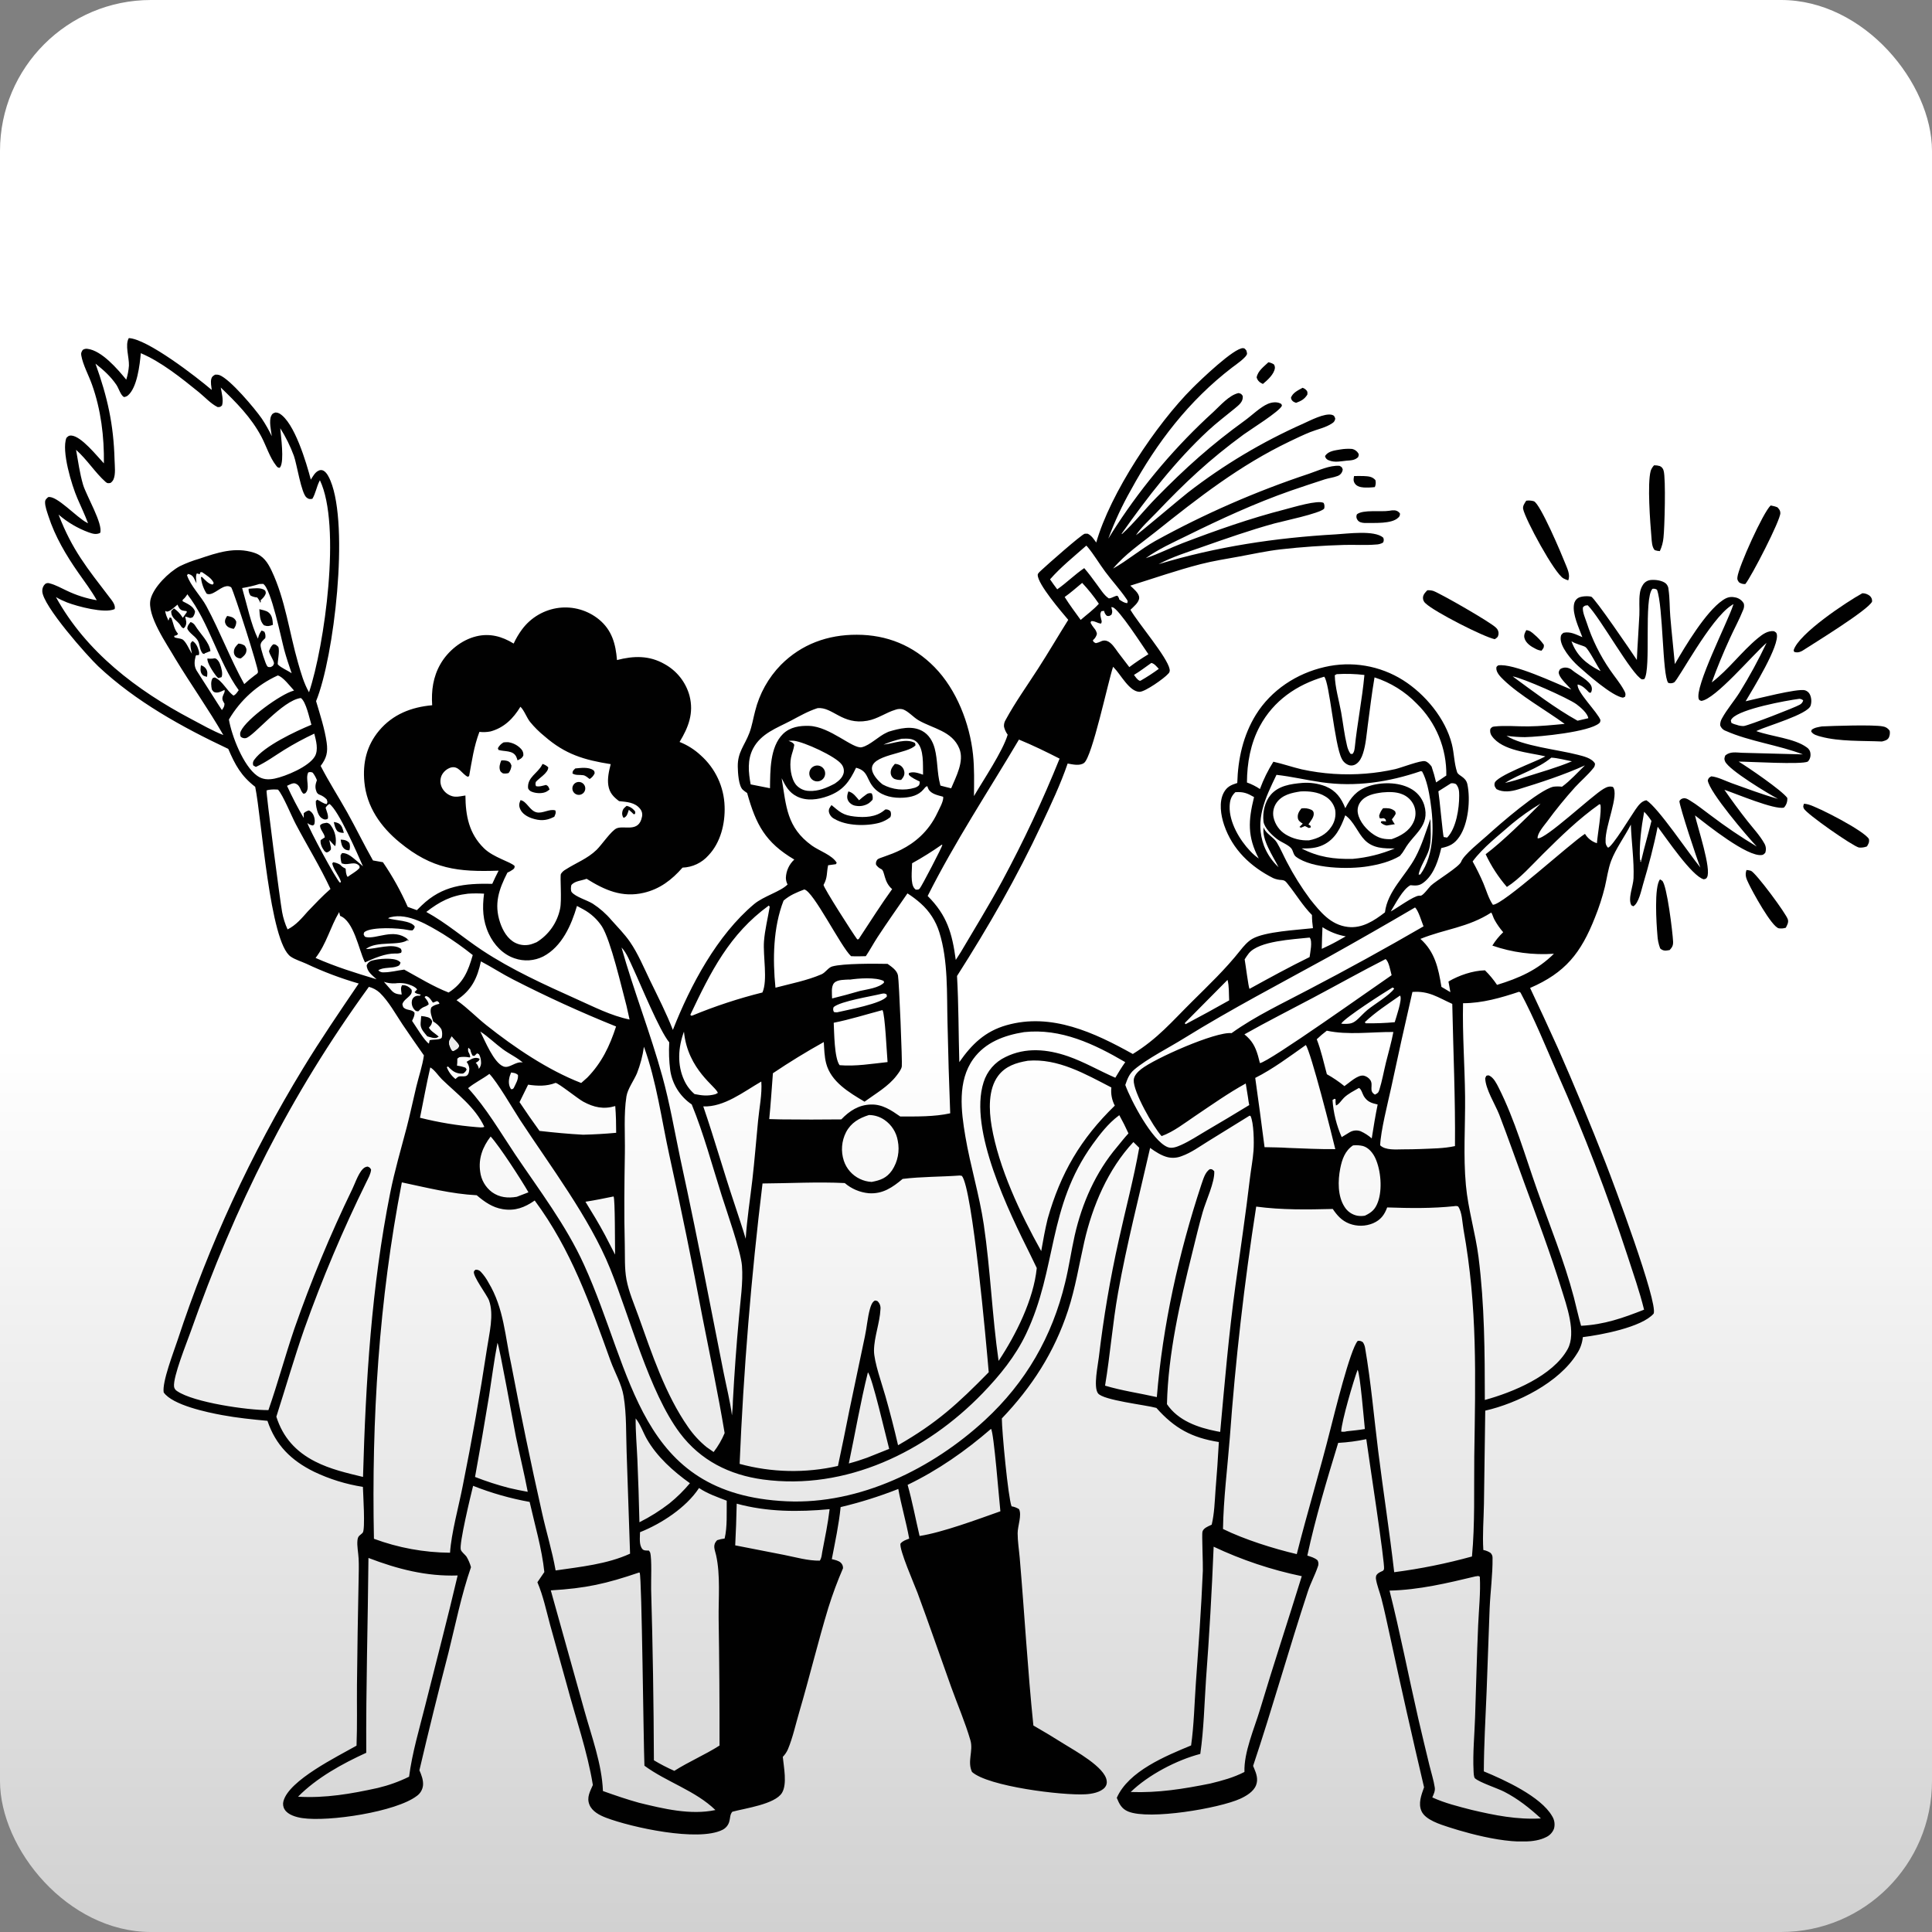 <svg width="320" height="320" viewBox="0 0 320 320" fill="none" xmlns="http://www.w3.org/2000/svg">
<rect x="0" y="0" width="320" height="320" fill="#808080" stroke="none"/>
<rect width="320" height="320" rx="25" fill="url(#paint0_linear_20_451)"/>
<g clip-path="url(#clip0_20_451)">
<path d="M20.91 62.884C21.15 62.13 21.299 61.351 21.356 60.562C21.407 59.195 20.667 57.139 21.334 56C24.404 56.127 32.538 62.422 35.07 64.586C35.004 64.033 34.852 63.289 35.001 62.742C35.108 62.34 35.317 62.255 35.633 62.052C35.87 62.028 36.11 62.051 36.338 62.122C38.121 62.789 42.234 67.706 43.356 69.326C43.977 70.26 44.532 71.235 45.019 72.246C44.896 71.341 44.523 69.715 44.918 68.883C45.117 68.468 45.234 68.459 45.642 68.317C45.863 68.323 46.079 68.38 46.274 68.484C48.775 69.939 50.757 76.691 51.481 79.44C51.797 78.956 52.161 78.248 52.704 77.991C52.834 77.908 52.984 77.861 53.138 77.855C53.292 77.85 53.445 77.886 53.58 77.96C54.143 78.276 54.51 79.067 54.743 79.633C57.864 87.182 55.341 108.822 52.353 116.133C53.008 118.348 53.782 120.705 54.105 122.98C54.333 124.593 54.086 125.571 53.112 126.859C54.446 129.469 56.068 131.978 57.503 134.543C58.977 137.176 60.285 139.896 61.778 142.519L63.425 142.81C65.021 145.143 66.397 147.619 67.534 150.207L69.046 150.751C69.308 150.489 69.57 150.229 69.839 149.973C73.288 146.654 76.959 146.3 81.536 146.388C81.852 145.645 82.225 144.93 82.586 144.209C75.846 144.443 71.597 143.974 66.178 139.51C63.039 136.926 60.734 133.645 60.349 129.51C60.055 126.346 60.722 123.499 62.78 121.028C65.05 118.313 68.135 117.117 71.581 116.81C71.426 114.384 71.726 112.115 72.956 109.977C74.186 107.838 76.408 106.006 78.859 105.402C81.109 104.845 83.155 105.402 85.077 106.595C85.454 105.773 85.915 104.993 86.452 104.266C87.18 103.278 88.102 102.45 89.162 101.832C90.221 101.214 91.396 100.819 92.614 100.672C93.786 100.536 94.973 100.636 96.106 100.967C97.239 101.298 98.294 101.853 99.208 102.599C101.364 104.371 101.978 106.671 102.193 109.325C104.956 108.61 107.542 108.534 110.096 110.005C111.096 110.558 111.975 111.305 112.681 112.203C113.387 113.102 113.905 114.132 114.206 115.235C114.946 118.127 114.026 120.471 112.559 122.891C113.855 123.402 115.044 124.154 116.062 125.106C117.26 126.17 118.229 127.468 118.909 128.92C119.589 130.372 119.966 131.947 120.017 133.55C120.121 136.397 119.359 139.561 117.339 141.678C116.799 142.29 116.139 142.785 115.401 143.134C114.663 143.483 113.861 143.677 113.046 143.706C111.279 145.724 109.303 147.246 106.644 147.872C103.046 148.72 100.169 147.436 97.16 145.556C96.35 145.873 95.184 145.892 94.631 146.607C94.555 146.879 94.495 147.534 94.703 147.78C95.367 148.571 97.233 149.09 98.181 149.679C99.342 150.43 100.386 151.349 101.279 152.406C102.303 153.554 103.454 154.722 104.33 155.987C105.686 157.955 106.647 160.287 107.687 162.435C108.987 165.118 110.371 167.813 111.449 170.585C114.358 163.175 118.777 154.893 124.91 149.742C126.491 148.423 129.292 147.676 130.446 146.499C130.266 146.159 130.169 145.78 130.165 145.395C130.185 144.824 130.319 144.262 130.558 143.743C130.797 143.223 131.138 142.757 131.559 142.37C126.747 139.523 125.214 136.578 123.75 131.348C123.501 131.185 123.262 131.007 123.036 130.813C122.328 130.181 122.211 127.912 122.198 126.966C122.163 124.574 123.33 123.486 124.12 121.401C124.553 120.262 124.752 118.978 125.068 117.798C125.784 114.901 127.261 112.249 129.346 110.116C132.763 106.686 137.11 105.117 141.909 105.133C146.904 105.133 151.28 106.921 154.785 110.496C158.431 114.213 160.615 119.832 161.162 124.97C161.405 127.251 161.336 129.564 161.32 131.857C162.901 129.149 166.097 124.419 166.903 121.689C166.611 121.291 166.403 120.838 166.293 120.357C166.259 119.965 166.355 119.573 166.565 119.24C168.146 116.326 170.14 113.545 171.939 110.746C173.659 108.082 175.249 105.348 176.937 102.665C175.812 101.34 171.857 96.733 171.879 95.215C171.879 94.927 172.356 94.582 172.568 94.367C173.362 93.617 179.141 88.508 179.662 88.406C179.832 88.389 180.002 88.389 180.171 88.406C180.82 88.723 181.158 89.295 181.572 89.859C183.899 81.68 191.486 70.272 197.553 64.232C198.817 62.967 204.448 57.55 205.918 57.664C206.196 57.686 206.234 57.841 206.424 58.031C206.483 58.199 206.525 58.373 206.55 58.55C206.569 59.145 204.514 60.534 204.059 60.885C196.939 66.358 191.625 73.261 187.341 81.108C185.865 83.704 184.604 86.417 183.57 89.219C184.013 88.492 184.468 87.772 184.936 87.059C189.465 80.122 194.858 73.791 200.986 68.218C202.115 67.174 203.613 65.418 205.15 65.102C205.583 65.225 205.586 65.219 205.839 65.586C205.937 66.557 205.206 67.073 204.505 67.665C203.035 68.873 201.508 70.025 200.11 71.319C194.736 76.302 189.994 82.411 185.786 88.384L185.827 88.466C187.854 86.625 189.577 84.414 191.496 82.455C196.304 77.548 200.622 73.67 206.196 69.639C207.315 68.832 208.744 67.424 209.99 66.896C210.6 66.63 211.441 66.51 212.054 66.817C212.301 66.943 212.231 66.909 212.332 67.184C212.016 68.101 207.087 71.161 205.984 71.968C200.294 76.141 196.323 79.877 191.483 84.967C190.361 86.128 189.036 87.321 188.148 88.647C188.549 88.466 195.561 82.506 196.753 81.582C202.653 77.011 209.083 73.171 215.905 70.145C217.002 69.652 219.411 68.377 220.625 68.712C221.007 68.82 221.035 68.997 221.159 69.326C221.144 69.49 221.089 69.648 220.998 69.786C220.906 69.923 220.783 70.036 220.637 70.114C219.61 70.825 218.155 71.11 216.992 71.578C215.829 72.047 214.751 72.569 213.647 73.097C205.361 77.061 198.492 82.424 191.36 88.122C188.947 90.048 186.346 91.785 184.363 94.174C186.782 92.82 188.913 90.966 191.35 89.599C199.481 85.117 208.005 81.389 216.815 78.463C218.367 77.941 220.233 77.033 221.873 77.156C222.256 77.374 222.262 77.352 222.398 77.767C222.369 78.021 222.265 78.261 222.1 78.457C221.934 78.652 221.715 78.794 221.469 78.864C220.836 79.105 220.103 79.181 219.442 79.39C217.545 80.003 215.648 80.636 213.752 81.288C207.909 83.332 202.149 85.986 196.604 88.723C194.287 89.865 191.862 90.937 189.773 92.456C191.875 91.76 193.841 90.735 195.909 89.947C201.406 87.846 207.113 85.834 212.819 84.376C214.131 84.04 218.314 82.753 219.243 83.306C219.388 83.602 219.415 83.941 219.319 84.255C218.608 85.046 212.424 86.331 211.077 86.701C206.996 87.824 203.003 89.232 199.016 90.63C196.687 91.456 194.24 92.212 192.061 93.361L191.903 93.443C201.489 90.542 211.279 89.071 221.254 88.508C223.15 88.403 227.665 87.764 229.107 89.052C229.169 89.181 229.198 89.324 229.192 89.467C229.186 89.611 229.145 89.751 229.072 89.874C228.711 90.079 228.304 90.188 227.889 90.191C226.166 90.339 224.374 90.21 222.641 90.257C219.142 90.358 215.598 90.593 212.12 90.991C209.835 91.254 207.527 91.757 205.263 92.177C203.136 92.57 200.945 92.902 198.849 93.443C194.945 94.446 191.066 95.803 187.212 97.002C187.714 97.496 188.685 98.236 188.685 99.002C188.685 99.767 187.737 100.505 187.237 101.001C188.543 103.254 193.367 108.876 193.724 110.834C193.762 110.975 193.759 111.124 193.714 111.262C193.669 111.401 193.585 111.524 193.471 111.616C192.839 112.35 189.678 114.583 188.758 114.586C187.07 114.586 185.618 111.707 184.531 110.616L184.36 110.445C183.529 112.922 180.902 125.381 179.552 126.368C178.806 126.909 177.655 126.602 176.836 126.466C175.654 129.912 174.086 133.218 172.543 136.511C168.36 145.423 163.795 153.368 158.513 161.657C158.785 166.402 158.756 171.173 158.892 175.922C160.963 172.948 163.163 170.813 166.723 169.803C174.165 167.696 181.265 171.034 187.629 174.574C191.771 172.015 194.063 169.243 197.429 165.909C200.215 163.14 202.968 160.53 205.412 157.443C205.959 156.75 206.654 155.94 207.419 155.503C209.55 154.282 214.839 154.038 217.466 153.735C217.361 153.013 217.306 152.284 217.302 151.555C215.743 149.973 214.687 148.157 213.315 146.449C212.999 146.044 212.851 145.816 212.307 145.759C211.816 145.743 211.332 145.636 210.881 145.442C207.119 143.544 204.128 140.697 202.753 136.65C202.209 135.04 201.862 132.854 202.68 131.307C203.202 130.317 203.901 130.007 204.931 129.687C205.042 125.701 205.902 121.8 208.02 118.373C210.549 114.298 214.763 111.54 219.401 110.48C221.603 109.966 223.885 109.894 226.114 110.268C228.344 110.642 230.477 111.455 232.391 112.66C236.055 114.972 239.413 119.012 240.478 123.268C240.857 124.78 240.848 126.406 241.338 127.88C241.559 128.532 242.78 128.646 243.045 129.902C243.579 132.433 243.209 136.397 241.736 138.568C240.921 139.77 240.108 140.178 238.717 140.466C238.271 142.364 237.585 144.598 236.084 145.933C235.309 146.616 234.86 146.73 233.845 146.638L233.621 146.616C232.356 147.249 231.092 149.764 230.352 150.966C231.301 150.473 234.168 148.366 235.04 148.356C235.135 148.366 235.23 148.366 235.325 148.356C235.768 148.274 236.624 147.05 236.982 146.705C237.838 145.879 241.724 143.573 242.021 142.715C242.429 141.576 245.347 139.283 246.342 138.375C248.363 136.536 254.878 130.848 257.29 130.304C257.765 130.244 258.245 130.244 258.719 130.304C260.101 129.298 261.283 127.956 262.513 126.773C259.004 128.355 255.137 129.621 251.448 130.75C250.31 131.101 248.957 131.288 247.872 130.709C247.62 130.358 247.471 130.19 247.556 129.722C247.765 128.558 254.429 126.131 255.776 125.378L255.959 125.274C253.288 124.641 248.846 124.372 247.107 121.923C246.979 121.755 246.889 121.56 246.844 121.352C246.8 121.145 246.803 120.93 246.851 120.724C247.104 120.446 247.12 120.376 247.503 120.335C249.317 120.129 251.296 120.335 253.127 120.313C255.141 120.291 257.151 120.088 259.159 119.898C256.086 117.658 251.672 115.153 249.042 112.606C248.546 112.125 247.803 111.4 247.838 110.651C247.838 110.391 247.961 110.372 248.135 110.211C250.617 109.793 257.638 113.153 260.252 114.207C259.68 113.555 258.548 112.52 258.248 111.733C258.09 111.321 258.201 111.185 258.394 110.84C258.634 110.681 258.912 110.587 259.2 110.568C259.432 110.559 259.663 110.597 259.88 110.679C260.098 110.761 260.296 110.886 260.464 111.046C261.264 111.726 263.363 112.745 263.626 113.792C263.67 113.951 263.681 114.118 263.657 114.282C263.633 114.445 263.575 114.602 263.487 114.741L263.212 114.707C262.646 114.124 262.134 113.549 261.315 113.368C261.059 114.529 264.653 118.01 265.086 119.275C265.045 119.49 265.067 119.62 264.89 119.775C263.237 121.237 255.09 122.037 252.58 122.094C251.557 122.09 250.535 122.015 249.523 121.869C252.156 123.568 258.036 124.16 261.289 125.005C262.257 125.255 263.641 125.552 264.179 126.469C264.185 126.619 264.16 126.768 264.106 126.908C264.052 127.047 263.969 127.174 263.863 127.279C262.99 128.374 261.846 129.336 260.894 130.37C259.245 132.198 257.69 134.108 256.234 136.094C255.779 136.698 254.568 138.087 254.682 138.859C256.023 139.026 263.597 131.832 265.602 130.658C266.117 130.358 266.55 130.171 267.147 130.342C268.244 131.607 265.823 136.869 265.937 139.324C265.919 139.523 265.946 139.723 266.016 139.911C266.086 140.098 266.197 140.267 266.341 140.406C267.068 140.248 270.242 134.986 270.872 134.104C271.349 133.433 271.842 132.696 272.686 132.547C274.611 133.708 279.733 141.377 281.636 143.687C281.102 142.453 278.212 133.642 278.159 132.693C278.222 132.567 278.316 132.459 278.431 132.378C278.546 132.297 278.68 132.245 278.819 132.227C279.189 132.139 279.565 132.379 279.869 132.563C281.073 133.278 282.205 134.221 283.346 135.05C285.794 136.907 288.339 138.632 290.972 140.216C289.413 138.561 283.1 131.19 282.86 129.254C283.018 128.817 283.04 128.83 283.441 128.586C284.491 128.671 285.822 129.364 286.83 129.722C289.359 130.623 291.888 131.588 294.481 132.316C292.85 131.446 286.403 127.57 285.733 126.128C285.544 125.716 285.61 125.53 285.765 125.125C286.59 124.435 287.532 124.644 288.534 124.685L298.616 124.951C294.61 123.41 289.72 122.787 285.86 121.063C285.638 120.99 285.437 120.866 285.272 120.701C285.108 120.536 284.984 120.335 284.911 120.113C284.91 119.709 285.019 119.312 285.227 118.965C286.034 117.494 287.2 116.152 288.107 114.722C289.755 112.06 291.254 109.309 292.597 106.481C290.301 108.452 284.124 115.82 281.788 116.092C281.611 116.013 281.453 116.001 281.377 115.808C280.605 113.849 286.204 102.931 287.052 100.258L287.115 100.049L286.982 100.138L286.761 100.283C283.252 102.542 277.956 112.669 277.277 113.033C277.129 113.111 276.967 113.158 276.8 113.17C276.634 113.182 276.466 113.159 276.309 113.103C275.326 111.837 275.487 100.419 274.447 97.676C274.229 97.531 273.962 97.477 273.704 97.527C272.212 99.043 273.53 110.815 272.348 112.479L271.969 112.53C270.325 111.85 265.042 102.295 262.981 100.255C262.526 100.299 262.503 100.274 262.181 100.593C262.08 101.371 262.573 102.403 262.813 103.143C263.716 105.929 265.019 108.569 266.683 110.98C267.419 112.059 268.32 113.115 268.949 114.261C269.19 114.7 269.304 114.893 269.177 115.387L268.823 115.558C267.04 115.327 262.886 111.654 261.384 110.306C260.306 109.338 258.362 107.101 258.495 105.598C258.536 105.136 258.628 105.086 258.959 104.807C260.113 104.557 261.043 105.098 262.086 105.532C261.523 104.004 260.439 101.761 260.695 100.153C260.72 99.926 260.796 99.707 260.917 99.514C261.039 99.32 261.203 99.157 261.397 99.037C261.884 98.739 263.012 98.689 263.556 98.834C264.1 98.98 270.233 107.968 271.112 109.309C271.219 106.826 271.412 104.352 271.529 101.871C271.586 100.679 271.441 99.442 271.615 98.261C271.673 97.779 271.839 97.315 272.098 96.904C272.227 96.684 272.404 96.495 272.616 96.352C272.828 96.209 273.069 96.116 273.322 96.078C274.087 95.974 275.285 96.12 275.901 96.629C276.044 96.76 276.158 96.919 276.237 97.096C276.316 97.272 276.359 97.463 276.363 97.657C276.575 99.112 276.53 100.634 276.651 102.086C276.866 104.722 277.169 107.354 277.409 109.996C279.126 107.012 282.547 101.314 285.313 99.432C285.945 98.989 286.53 98.771 287.314 98.932C287.629 98.975 287.929 99.09 288.192 99.268C288.455 99.446 288.673 99.683 288.828 99.96C288.915 100.311 288.879 100.68 288.727 101.008C288.095 102.608 287.225 104.171 286.514 105.753C285.416 108.139 284.419 110.564 283.523 113.03C286.328 110.891 288.443 107.939 291.174 105.684C291.949 105.051 292.78 104.44 293.823 104.541C294.016 104.671 294.196 104.722 294.272 104.956C294.876 106.823 290.257 114.229 289.132 116.152C290.836 115.785 297.718 113.995 298.951 114.33C299.135 114.383 299.305 114.476 299.449 114.601C299.594 114.726 299.71 114.881 299.789 115.055C300.044 115.631 300.08 116.282 299.89 116.883C299.409 118.329 292.676 120.24 291.101 120.996L290.899 121.094C293.359 121.99 297.222 122.284 299.255 123.787C299.434 123.9 299.583 124.055 299.69 124.238C299.797 124.422 299.858 124.628 299.868 124.84C299.895 125.076 299.87 125.315 299.795 125.54C299.719 125.766 299.595 125.972 299.432 126.144C298.426 126.675 289.672 126.144 287.972 126.144C289.511 127.071 295.1 130.889 296.03 132.155C296.057 132.447 296.022 132.741 295.927 133.018C295.832 133.295 295.678 133.549 295.477 133.762C293.943 134.179 287.516 131.446 285.616 130.816C286.832 132.578 288.102 134.301 289.426 135.986C290.358 137.169 291.493 138.378 292.224 139.688C292.366 139.923 292.453 140.188 292.479 140.462C292.504 140.735 292.468 141.012 292.372 141.269C292.17 141.443 292.088 141.586 291.813 141.617C289.41 141.965 282.806 136.65 280.748 135.059C281.156 136.976 283.517 143.978 282.733 145.322C282.572 145.597 282.464 145.566 282.199 145.639C280.239 145.151 275.939 138.748 274.561 136.935C273.929 140.137 273.069 143.342 272.142 146.471C271.858 147.42 271.422 149.634 270.527 150.109L270.211 149.948C269.579 148.869 270.527 146.736 270.565 145.455C270.676 142.608 270.217 139.444 270.119 136.578C269.12 138.536 267.612 140.58 266.853 142.589C266.348 143.933 266.152 145.487 265.82 146.888C265.394 148.612 264.847 150.304 264.182 151.95C261.852 157.867 259.269 161.109 253.433 163.637C255.001 166.953 256.539 170.279 258.046 173.616C260.796 179.861 263.436 186.242 265.927 192.598C267.23 195.923 274.624 215.694 273.9 217.573C271.94 219.841 265.124 221.116 262.168 221.471C262.072 222.459 261.732 223.408 261.179 224.233C258.21 229.022 251.312 232.436 246.004 233.648L245.789 249.071C245.748 251.602 245.527 254.212 245.688 256.727C246.109 256.804 246.51 256.966 246.867 257.202C246.983 257.308 247.073 257.439 247.133 257.584C247.193 257.73 247.219 257.887 247.212 258.044C247.247 260.796 246.845 263.656 246.731 266.415L246.229 280.187C246.045 284.584 245.789 288.995 245.767 293.395C249.178 294.803 255.207 297.556 257.072 300.795C257.27 301.102 257.4 301.448 257.455 301.809C257.509 302.17 257.487 302.538 257.388 302.89C257.269 303.202 257.09 303.488 256.86 303.731C256.629 303.974 256.354 304.169 256.048 304.304C252.324 306.202 243.829 303.893 239.96 302.637C238.562 302.181 236.118 301.438 235.458 300.011C234.854 298.707 235.429 297.284 235.869 296.031C233.907 287.689 232.023 279.329 230.219 270.952C229.751 268.87 229.331 266.76 228.787 264.7C228.512 263.653 228.051 262.542 227.893 261.479C227.877 261.303 227.896 261.126 227.949 260.957C228.187 260.549 228.493 260.439 228.898 260.246L229.069 260.166C229.136 260.088 229.193 260.001 229.236 259.907C229.451 259.141 226.59 240.608 226.302 238.371C224.768 238.697 223.211 238.903 221.646 238.988C219.777 245.104 217.887 251.397 216.534 257.654C217.147 257.857 217.741 257.999 218.231 258.442C218.321 258.607 218.37 258.791 218.375 258.978C218.381 259.165 218.342 259.351 218.263 259.521C217.798 260.894 217.087 262.185 216.632 263.571C213.47 273.163 210.758 282.914 207.552 292.494L207.622 292.649L207.729 292.908C208.109 293.794 208.418 294.727 208.045 295.68C207.638 296.755 206.414 297.473 205.421 297.929C201.944 299.511 190.38 301.485 186.87 300.046C185.786 299.603 185.394 298.815 184.974 297.777C186.924 293.348 193.07 290.849 197.284 289.099C197.761 285.723 197.831 282.193 198.071 278.782C198.511 272.584 198.975 266.371 199.228 260.163C199.269 259.119 199.045 254.079 199.162 253.697C199.336 253.114 200.006 252.858 200.496 252.627L200.695 252.535C201.138 250.672 201.191 248.739 201.327 246.841C201.551 244.177 201.735 241.512 201.881 238.846C197.398 238.134 194.543 236.584 191.533 233.195C189.7 232.686 182.707 231.93 181.863 230.778C181.066 229.709 181.863 226.087 182.008 224.767C182.774 218.261 183.873 211.798 185.302 205.405C186.421 200.311 187.781 195.243 188.691 190.108L187.727 189.159C183.526 193.649 180.946 199.742 179.593 205.671C178.724 209.483 178.117 213.337 176.896 217.06C174.633 223.967 170.924 229.715 165.936 234.939C165.936 236.97 166.979 248.097 167.548 249.492C167.986 249.564 168.406 249.723 168.781 249.96C169.284 250.931 168.553 252.766 168.553 253.947C168.553 255.301 168.781 256.677 168.898 258.031C169.691 267.285 170.207 276.552 171.161 285.796C172.875 286.779 174.566 287.798 176.236 288.852C178.056 289.991 183.014 292.687 183.301 294.936C183.338 295.133 183.33 295.336 183.278 295.53C183.226 295.724 183.131 295.904 183.001 296.056C182.283 296.882 180.82 297.132 179.792 297.189C175.976 297.413 163.669 295.895 160.994 293.49C160.172 291.728 161.244 290.01 160.729 288.245C159.866 285.274 158.595 282.344 157.545 279.424C155.677 274.226 153.881 268.984 151.962 263.805C151.532 262.647 148.852 256.528 149.158 255.655C149.547 255.199 150.047 255.057 150.59 254.845C150.094 252.08 149.285 249.388 148.785 246.619C145.677 247.847 142.486 248.851 139.235 249.622C138.944 252.52 138.321 255.383 137.774 258.243C138.242 258.357 138.887 258.483 139.25 258.822C139.379 258.939 139.479 259.083 139.545 259.244C139.611 259.405 139.64 259.579 139.63 259.752C138.704 261.892 137.891 264.079 137.196 266.304C135.463 272.024 134.066 277.849 132.378 283.585C131.783 285.597 131.315 287.789 130.509 289.725C130.304 290.196 130.015 290.625 129.656 290.991C129.811 292.652 130.411 295.496 129.52 296.955C128.356 298.853 123.371 299.514 121.3 300.08C120.886 300.539 120.965 301.118 120.794 301.703C120.713 302.002 120.568 302.28 120.37 302.519C120.172 302.757 119.925 302.951 119.647 303.086C115.622 305.089 104.627 302.684 100.384 301.074C99.316 300.666 98.08 300.036 97.628 298.916C97.141 297.708 97.722 296.749 98.197 295.651C97.289 290.077 95.351 284.578 93.9 279.117L91.121 269.148C90.489 266.801 89.964 264.308 89.01 262.068L90.16 260.382C89.759 256.522 88.58 252.558 87.726 248.767C84.524 248.191 81.388 247.298 78.362 246.1C77.992 247.587 75.997 255.804 76.329 256.699C76.475 257.091 77.012 257.474 77.262 257.819C77.589 258.367 77.841 258.957 78.011 259.572C76.431 264.118 75.447 269.038 74.287 273.71C72.601 280.196 70.994 286.699 69.466 293.218C69.804 293.971 70.133 294.841 70.067 295.683C70.035 296.033 69.928 296.372 69.753 296.677C69.579 296.983 69.341 297.246 69.055 297.451C65.622 300.099 54.465 301.782 50.068 301.134C49.119 300.995 47.69 300.612 47.15 299.71C47.02 299.508 46.936 299.28 46.901 299.042C46.866 298.804 46.882 298.562 46.947 298.331C47.864 294.851 55.907 290.931 59.052 289.134C59.182 285.793 59.097 282.414 59.125 279.07C59.184 273.272 59.275 267.472 59.397 261.669C59.419 260.495 59.457 259.312 59.397 258.138C59.35 257.189 59.103 256.044 59.207 255.114C59.299 254.314 59.615 254.358 60.074 253.867C60.532 253.377 60.134 247.299 60.108 246.274C57.308 245.837 54.586 244.994 52.028 243.772C48.234 241.905 45.654 239.368 44.298 235.334C41.788 235.1 39.272 234.844 36.793 234.385C34.378 233.939 28.573 232.737 27.113 230.627C26.819 228.924 28.785 223.875 29.418 221.955C34.595 206.211 41.564 191.116 50.188 176.966C53.09 172.189 56.277 167.532 59.413 162.903C56.426 162.04 53.514 160.939 50.703 159.61C49.884 159.24 48.914 158.955 48.174 158.461C44.659 156.149 43.347 135.499 42.269 130.323C39.923 128.51 38.952 126.697 37.808 124.04C30.154 120.433 22.494 116.197 16.282 110.372C14.597 108.79 6.978 100.248 7.003 97.882C6.995 97.667 7.032 97.453 7.114 97.255C7.195 97.056 7.318 96.877 7.474 96.73C7.582 96.647 7.71 96.594 7.845 96.576C7.98 96.559 8.117 96.577 8.243 96.629C9.216 96.873 10.139 97.413 11.059 97.834C12.634 98.59 14.305 99.122 16.026 99.416C15.144 97.834 14.015 96.354 12.972 94.86C10.952 91.966 9.118 88.875 8.028 85.505C7.813 84.834 7.455 83.888 7.465 83.186C7.465 82.762 7.686 82.601 7.977 82.341C9.368 82 12.719 85.727 14.376 86.562L14.581 86.666C14.066 85.277 13.415 83.933 12.83 82.572C11.881 80.389 10.146 74.679 11.002 72.524C11.271 72.271 11.391 72.116 11.796 72.138C13.472 72.227 16.096 75.584 17.208 76.748C17.268 72.338 16.721 67.842 15.226 63.669C14.692 62.166 13.734 60.429 13.465 58.885C13.389 58.442 13.484 58.332 13.696 57.962C13.928 57.799 14.213 57.733 14.493 57.778C16.861 58.066 19.497 61.151 20.91 62.884ZM56.587 143.003C56.452 142.564 56.393 142.105 56.413 141.646L56.643 141.307C57.592 141.213 58.464 142.095 59.172 142.665C59.489 142.93 59.805 143.199 60.121 143.494C59.204 141.409 56.071 134.192 54.563 133.154C54.299 133.303 54.08 133.522 53.931 133.787C54.076 134.306 54.44 135.072 54.298 135.6C54.182 135.683 54.045 135.73 53.903 135.736C53.761 135.742 53.62 135.707 53.498 135.635C52.777 135.318 52.549 134.401 52.401 133.708C52.331 133.372 52.3 133.029 52.306 132.686L52.54 132.446C53.049 132.667 53.577 133.145 54.121 133.177C54.288 132.794 54.225 132.803 54.121 132.42C53.807 132.078 53.417 131.813 52.983 131.648C52.838 131.607 52.707 131.528 52.602 131.42C52.498 131.312 52.424 131.178 52.388 131.032C52.139 130.345 52.255 129.886 52.489 129.216C52.32 128.773 52.088 128.358 51.8 127.982C51.687 127.919 51.561 127.883 51.431 127.876C51.302 127.87 51.173 127.893 51.054 127.944C50.51 129.035 51.487 130.636 50.52 131.424L50.226 131.452C50.031 131.238 49.879 130.988 49.78 130.715C49.568 130.244 49.401 129.956 48.895 129.766C48.538 129.624 47.883 130 47.542 130.158C48.368 131.981 49.292 133.758 50.311 135.48C50.311 135.217 50.311 134.958 50.311 134.695C50.555 134.465 50.856 134.304 51.184 134.23C51.556 134.423 51.84 134.751 51.977 135.148C52.148 135.583 52.18 136.06 52.069 136.514L51.841 136.729C51.497 136.688 51.173 136.544 50.912 136.315C51.184 137.305 55.654 145.664 56.318 146.214L56.476 146.059C56.138 144.981 55.287 144.129 55.031 143.041L55.173 142.81C55.596 142.868 56.002 143.014 56.365 143.237C56.557 143.475 56.803 143.663 57.083 143.785L57.247 143.876C57.298 144.341 57.282 144.86 57.582 145.243C58.164 144.797 58.929 144.408 59.429 143.889C59.618 143.69 59.555 143.763 59.536 143.443C58.793 142.557 57.756 143.316 56.877 143.076C56.779 143.051 56.684 143.003 56.587 143.003ZM23.322 58.499C23.155 60.429 22.715 64.188 21.195 65.491C21.005 65.65 20.771 65.745 20.525 65.763C19.965 65.447 19.662 64.283 19.26 63.713C18.283 62.293 17.158 61.296 15.814 60.233C17.799 65.763 18.821 70.281 18.976 76.21C19.001 77.143 19.181 78.542 18.799 79.399C18.69 79.642 18.515 79.848 18.293 79.994C17.898 80.044 17.803 80.098 17.48 79.814C15.735 78.26 14.42 76.115 12.599 74.508C12.94 76.406 13.206 78.406 13.756 80.272C14.271 82.038 17.132 86.85 16.585 88.27C15.909 88.587 15.362 88.409 14.689 88.175C12.862 87.504 11.172 86.507 9.7 85.233C11.967 91.127 14.442 94.092 18.144 98.945C18.536 99.454 19.206 100.248 18.982 100.89C17.3 101.647 12.823 100.441 11.097 99.78C10.465 99.532 9.852 99.237 9.264 98.897C14.271 107.984 22.655 114.34 31.681 119.101C33.417 120.019 35.159 121.028 36.992 121.746C34.504 117.412 31.618 113.378 29.041 109.113C27.685 106.74 24.242 101.903 24.951 99.214C25.485 97.189 27.951 94.784 29.762 93.791C30.803 93.285 31.885 92.869 32.996 92.548C35.977 91.538 38.94 90.529 42.088 91.551C43.615 92.045 44.339 93.161 44.994 94.541C47.248 99.287 47.921 104.769 49.369 109.793C49.85 111.451 50.318 113.16 51.184 114.662C53.754 106.981 56.558 87.011 52.986 79.545L52.888 79.734C52.432 80.652 52.255 81.775 51.737 82.62C51.307 82.677 51.149 82.702 50.789 82.417C49.9 81.753 49.167 76.84 48.677 75.501C48.088 73.902 47.331 72.369 46.419 70.93C46.527 72.255 47.105 76.327 46.419 77.362C46.388 77.406 46.344 77.447 46.309 77.488C45.971 77.444 45.939 77.374 45.733 77.112C44.681 75.783 44.093 73.837 43.293 72.328C41.608 69.142 39.136 66.656 36.566 64.188C36.717 65.115 37.04 66.225 36.781 67.143C36.464 67.44 36.464 67.412 36.047 67.427C34.928 66.88 33.919 65.76 32.949 64.969C30.078 62.644 26.715 59.932 23.322 58.499ZM179.928 90.371C177.895 92.168 175.701 93.921 173.921 95.958C174.31 96.512 174.69 97.075 175.11 97.61C176.669 96.528 178.022 95.151 179.583 94.098C180.32 94.962 180.99 95.857 181.654 96.778C182.22 97.518 182.871 98.619 183.658 99.112C184.19 99.084 184.528 98.72 185.075 98.673C185.242 98.847 185.352 99.067 185.391 99.305C185.824 99.581 186.188 99.869 186.712 99.897L186.798 99.543L186.772 99.859C186.817 99.483 186.728 99.432 186.523 99.131C185.473 97.6 184.18 96.202 183.067 94.702C182.071 93.367 181.193 91.855 180.137 90.589C180.067 90.507 179.998 90.441 179.928 90.371ZM33.208 94.769L33.072 95.107L32.607 94.968C32.361 95.367 32.516 96.135 32.544 96.619C32.206 96.034 32.111 95.31 31.314 95.104C31.231 95.087 31.146 95.074 31.061 95.066L31.099 95.161L30.967 95.253C31.548 97.04 33.278 98.711 34.188 100.406C36.452 104.611 38.146 109.151 40.457 113.308C41.006 112.8 41.581 112.32 42.18 111.872C42.401 111.698 42.695 111.593 42.727 111.293C42.793 110.629 38.829 98.246 38.301 97.287C38.167 97.187 38.011 97.121 37.846 97.094C37.681 97.067 37.512 97.08 37.353 97.132C36.331 97.344 35.14 98.777 34.226 98.331C33.698 97.505 33.373 96.567 33.278 95.591L33.452 95.556C33.935 96.015 34.558 96.778 35.234 96.822L35.399 96.578C35.127 95.813 34.134 95.237 33.474 94.775L33.208 94.769ZM179.239 96.547C178.29 97.328 177.342 98.182 176.343 98.882C177.165 100.201 178.085 101.413 178.995 102.678C179.991 101.805 181.126 100.989 182.005 100.001C181.176 98.779 180.252 97.624 179.242 96.547H179.239ZM42.952 96.73C42.022 97.026 41.07 97.249 40.106 97.398C40.855 99.957 41.579 103.456 42.714 105.778L42.774 105.585C42.875 105.164 43.067 104.77 43.337 104.431L43.786 104.627C43.959 104.955 44.012 105.333 43.935 105.696C43.584 106.057 43.179 106.329 43.154 106.86C43.129 107.338 43.995 110.053 44.279 110.366C44.444 110.546 44.627 110.48 44.852 110.483C45.253 110.265 45.247 110.29 45.392 109.85C45.224 109.11 44.731 108.585 44.551 107.86C44.741 107.389 44.867 107 45.294 106.705C45.721 106.743 45.762 106.838 46.088 107.126C46.404 107.8 45.876 109.898 46.031 110.062C46.574 110.638 47.63 111.033 48.307 111.514C47.864 110.217 47.425 108.92 47.068 107.598C46.593 105.845 44.908 97.499 43.59 96.711L42.952 96.73ZM31.027 98.426L30.878 98.669C30.705 98.933 30.492 99.168 30.246 99.366V99.584C31.036 100.005 31.969 100.362 32.304 101.254C32.281 101.619 32.141 101.966 31.906 102.245C31.564 102.352 31.59 102.406 31.22 102.279C31.041 102.204 30.853 102.153 30.66 102.131C30.802 102.706 31.005 103.206 30.679 103.77C30.611 103.888 30.517 103.99 30.404 104.067C30.088 103.899 30.116 103.925 29.939 103.643C29.329 102.675 28.34 102.488 28.358 101.21L28.814 100.773C29.33 101.12 29.772 101.566 30.113 102.086L30.284 102.324L30.951 101.375L30.894 101.22C30.382 101.137 30.056 101.191 29.715 100.751C29.59 100.56 29.485 100.358 29.399 100.147C28.997 100.463 28.058 101.413 27.581 101.286C27.511 101.259 27.444 101.224 27.382 101.182C27.382 101.704 27.698 102.314 27.897 102.795L28.112 102.257L28.378 102.352C28.77 103.333 28.776 104.136 29.494 104.988C29.279 105.266 29.177 105.234 28.842 105.329L28.912 105.57C29.288 105.715 29.86 105.734 30.176 105.886C30.809 106.202 31.365 107.664 31.792 108.268C31.675 107.705 31.476 107.091 31.583 106.519L31.874 106.174C32.468 106.49 32.756 107.193 32.936 107.819C32.995 108.025 33.006 108.241 32.968 108.452C32.652 108.648 32.5 108.341 32.396 108.724C32.187 109.518 32.127 110.306 32.547 111.037C32.977 111.669 36.705 117.586 36.758 117.611C37.03 117.19 37.166 117.064 37.182 116.554C36.951 116.137 36.758 115.937 36.866 115.428C36.936 115.204 37.025 114.986 37.131 114.776C37.239 114.507 37.201 114.609 37.201 114.267L37.024 114.352C36.54 114.574 36.038 114.843 35.5 114.637C35.304 114.564 35.206 114.355 35.086 114.197C34.975 113.64 34.89 112.954 35.159 112.426C35.257 112.239 35.396 112.261 35.582 112.21C36.897 112.805 37.52 114.374 38.674 115.21C39.085 115.032 39.278 114.665 39.54 114.317C36.148 109.626 34.672 103.14 31.027 98.426ZM184.066 100.555C184.19 101.102 184.319 101.299 184.088 101.821C183.728 102.033 183.731 102.083 183.33 101.998C183.086 101.788 182.925 101.499 182.874 101.182L182.435 101.229C182.166 101.65 182.252 101.935 182.356 102.409C182.438 102.795 182.565 102.922 182.378 103.285C181.746 103.238 181.325 102.808 180.725 102.884L180.63 103.149C180.793 103.466 180.991 103.764 181.218 104.038C181.461 104.304 181.623 104.633 181.686 104.988C181.587 105.404 181.351 105.776 181.016 106.041C181.11 106.389 181.202 106.357 181.499 106.528C181.778 106.472 182.049 106.38 182.305 106.256C182.451 106.173 182.612 106.12 182.779 106.1C182.946 106.08 183.114 106.093 183.276 106.139C184.095 106.373 184.695 107.383 185.173 108.037L187.051 110.496C188.069 109.724 189.109 109.034 190.212 108.363C189.371 107.158 185.287 100.799 184.291 100.587C184.199 100.571 184.129 100.565 184.06 100.555H184.066ZM260.284 106.206C261.093 108.518 262.706 109.92 264.846 111.027C264.934 111.075 265.026 111.109 265.115 111.151C264.58 110.347 263.18 107.617 262.608 107.177C262.276 106.936 260.973 106.68 260.278 106.206H260.284ZM190.702 109.8C189.754 110.467 188.805 111.201 187.822 111.786C188.097 112.141 188.363 112.606 188.799 112.767L188.954 112.72C189.982 112.131 190.976 111.484 191.932 110.784C191.565 110.398 191.233 109.936 190.702 109.8ZM221.399 111.663L221.083 111.84C221.118 113.818 221.791 116.039 222.142 118.003C222.458 119.797 222.664 121.661 223.09 123.426C223.19 123.93 223.386 124.411 223.669 124.84L223.985 124.894C224.301 124.596 224.32 124.261 224.387 123.859C224.798 119.822 225.62 115.833 225.989 111.796C224.466 111.613 222.93 111.568 221.399 111.663ZM46.005 111.878C42.621 113.418 39.795 115.967 37.915 119.177C38.374 121.885 40.302 126.865 42.597 128.494C43.483 129.127 44.422 129.174 45.465 128.966C47.295 128.592 51.155 126.995 52.148 125.283C52.78 124.185 52.344 122.654 52.056 121.512C50.361 122.307 48.712 123.197 47.118 124.179C45.579 125.128 44.033 126.28 42.376 127.026L41.943 126.779C41.886 126.615 41.873 126.438 41.908 126.267C41.942 126.096 42.022 125.938 42.139 125.808C43.758 123.565 48.961 121.123 51.579 120.044C51.247 118.987 50.703 116.232 49.831 115.615C46.764 115.994 42.025 121.971 40.716 122.258C40.566 122.287 40.411 122.28 40.264 122.239C40.116 122.198 39.98 122.124 39.866 122.021C39.797 121.868 39.765 121.701 39.773 121.533C39.781 121.366 39.828 121.202 39.91 121.056C40.878 119.044 46.461 115.007 48.576 114.412L48.705 114.378C48.114 113.742 46.834 112.043 46.005 111.878ZM219.322 112.084C214.766 113.425 210.951 116.042 208.662 120.291C207.129 123.138 206.547 126.393 206.534 129.605C207.294 129.874 208.017 130.238 208.687 130.687C209.265 129.105 210.01 127.589 210.91 126.166C212.49 126.514 214.03 127.058 215.614 127.431C219.09 128.187 222.659 128.424 226.204 128.134C227.842 128.004 229.467 127.757 231.07 127.396C232.018 127.188 235.338 125.894 236.033 126.077C236.517 126.204 236.808 126.586 237.111 126.95C237.408 127.817 237.659 128.699 237.864 129.592L239.555 128.45C239.591 126.237 239.176 124.039 238.335 121.992C237.493 119.945 236.243 118.092 234.661 116.545C232.723 114.54 230.32 113.047 227.665 112.198C227.21 114.82 226.903 117.472 226.549 120.107C226.34 121.651 226.233 123.331 225.746 124.812C225.544 125.444 225.205 126.147 224.639 126.526C224.479 126.643 224.296 126.724 224.102 126.764C223.908 126.805 223.707 126.803 223.514 126.76C223.231 126.677 222.97 126.534 222.747 126.341C222.525 126.148 222.346 125.909 222.224 125.641C221.026 123.334 220.198 112.865 219.322 112.084ZM250.544 112.033C253.999 114.564 257.572 117.301 261.293 119.373L263.072 118.959C262.959 118.146 261.776 117.133 261.116 116.646C259.706 115.611 252.156 112.277 250.544 112.033ZM298.034 115.744C295.793 116.039 288.357 117.402 286.919 118.962C286.809 119.067 286.727 119.199 286.682 119.345L286.783 119.743C287.061 119.886 287.356 119.992 287.662 120.06C288.042 120.204 288.447 120.269 288.854 120.249C289.72 120.123 297.288 117.196 298.091 116.725C298.232 116.652 298.357 116.55 298.456 116.426C298.555 116.302 298.627 116.158 298.666 116.004C298.49 115.85 298.268 115.758 298.034 115.744ZM86.199 117.06C85.026 119 83.49 120.541 81.239 121.151C80.635 121.271 80.016 121.294 79.405 121.221C78.473 123.698 78.176 125.966 77.701 128.545L77.461 128.656C76.462 128.162 75.963 126.757 74.644 127.137C74.321 127.243 74.022 127.413 73.765 127.636C73.509 127.859 73.299 128.132 73.149 128.437C73.012 128.747 72.943 129.082 72.947 129.42C72.951 129.759 73.027 130.093 73.171 130.399C73.337 130.749 73.575 131.061 73.869 131.314C74.163 131.567 74.507 131.755 74.878 131.867C75.511 132.05 76.08 131.921 76.712 131.819C76.835 131.797 76.962 131.781 77.088 131.762C77.113 135.106 77.679 138.071 80.161 140.498C81.742 142.051 84.587 142.731 85.245 143.446C85.213 143.804 85.213 143.819 84.913 144.05C84.641 144.242 84.349 144.405 84.043 144.534C82.621 147.328 81.799 149.698 82.826 152.789C83.269 154.117 84.046 155.513 85.355 156.168C85.806 156.391 86.299 156.519 86.802 156.541C87.305 156.564 87.807 156.482 88.276 156.3C88.479 156.228 88.681 156.149 88.877 156.063C89.868 155.456 90.724 154.652 91.393 153.701C92.062 152.75 92.529 151.672 92.765 150.533C93.082 149.109 92.728 145.155 92.904 144.75C93.099 144.443 93.369 144.191 93.689 144.019C95.434 142.899 97.293 142.238 98.816 140.76C99.66 139.941 101.244 137.577 102.145 137.195C103.385 136.669 105.809 137.967 106.331 135.296C106.386 135.064 106.386 134.822 106.331 134.59C106.277 134.357 106.168 134.141 106.015 133.958C105.149 132.873 103.802 132.829 102.537 132.693C101.589 131.971 100.957 131.319 100.761 130.098C100.574 128.953 100.865 127.678 101.153 126.568C96.749 125.871 93.632 124.945 90.201 121.955C89.313 121.24 88.501 120.434 87.78 119.55C87.22 118.835 86.825 117.658 86.199 117.06ZM135.419 117.288C133.81 117.807 132.469 118.589 130.993 119.37C128.647 120.598 126.039 121.487 124.727 123.999C123.753 125.871 123.968 127.928 124.335 129.921L127.534 130.554C127.579 127.706 127.496 123.704 129.694 121.559C130.873 120.411 132.46 120.174 134.04 120.231C137.486 120.354 141.283 124.103 142.744 123.764C144.11 123.448 145.532 121.92 146.898 121.322L147.088 121.237L147.201 121.186C148.969 120.658 151.017 120.126 152.746 121.066C153.859 121.673 154.501 122.777 154.817 123.973C155.329 125.916 155.187 127.975 155.718 129.931L155.766 130.117C156.357 130.269 156.948 130.434 157.542 130.57C158.348 128.637 159.755 126.074 158.892 123.976C157.703 121.066 154.488 120.677 152.13 119.297C151.27 118.794 150.486 117.839 149.563 117.491C149.155 117.383 148.723 117.404 148.327 117.551C146.692 118.038 145.393 119.073 143.657 119.379C139.503 120.12 137.92 117.06 135.419 117.288ZM149.389 122.35C148.346 122.588 147.326 122.914 146.338 123.325L146.553 123.299C148.08 123.122 150.126 122.246 151.555 123.056L151.646 123.423C150.489 124.881 144.043 124.96 144.435 127.504C144.571 128.399 145.51 129.402 146.196 129.931C147.004 130.368 147.891 130.641 148.805 130.734C149.719 130.828 150.643 130.739 151.523 130.475C151.777 130.396 152.01 130.26 152.203 130.076C152.313 129.885 152.355 129.662 152.323 129.443C151.69 129.127 151.036 128.855 150.543 128.352L150.521 128.058C151.289 127.722 152.124 128.058 152.886 128.311C152.838 126.729 153.085 124.037 151.823 122.882C151.134 122.258 150.262 122.338 149.389 122.36V122.35ZM168.775 122.489C163.685 131.082 158.13 139.472 153.651 148.401C156.866 151.621 157.7 154.545 158.307 158.993L159.136 157.702C161.437 153.801 163.821 149.929 165.98 145.949C169.525 139.364 172.704 132.589 175.502 125.653C173.321 124.54 171.041 123.426 168.775 122.499V122.489ZM130.61 122.705C131.028 122.901 131.341 122.948 131.559 123.366C131.461 124.119 131.157 124.761 131.015 125.492C130.749 126.849 130.974 128.928 131.862 130.003C132.135 130.313 132.469 130.561 132.844 130.734C133.219 130.906 133.625 130.998 134.037 131.003C135.539 131.082 136.99 130.475 138.286 129.779C138.941 129.32 139.551 128.83 139.744 128.007C139.787 127.76 139.778 127.507 139.717 127.264C139.656 127.021 139.544 126.793 139.39 126.596C138.403 125.264 133.155 122.872 131.486 122.695C131.194 122.673 130.901 122.677 130.61 122.705ZM256.952 125.489C254.622 127.419 251.755 128.102 249.27 129.681C250.401 129.426 251.516 129.103 252.608 128.713C255.188 127.88 257.862 127.153 260.357 126.096C259.279 125.897 258.068 125.555 256.965 125.489H256.952ZM141.789 127.165C140.679 129.503 139.62 130.962 137.11 131.867C135.507 132.452 133.592 132.715 132.011 131.924C130.651 131.24 130.114 130.19 129.466 128.899C130.237 133.575 130.291 137.024 134.455 140.042C135.675 140.925 137.844 141.624 138.587 142.905L138.447 143.136C138.018 143.187 137.591 143.247 137.164 143.313C136.886 144.579 137.094 145.357 136.405 146.566C136.405 147.043 141.321 154.715 141.985 155.589L142.222 155.557L142.516 155.098C144.245 152.479 145.93 149.808 147.767 147.265C146.354 146.072 146.588 144.31 145.997 143.968C145.634 143.811 145.323 143.553 145.102 143.225C145.069 143.079 145.07 142.927 145.106 142.782C145.143 142.637 145.213 142.502 145.311 142.389C145.753 141.741 152.209 141.152 155.285 134.588C155.601 133.901 156.205 132.879 156.233 132.117C156.23 132.064 156.22 132.012 156.205 131.962C155.364 131.724 154.223 131.525 153.78 130.696C153.704 130.538 153.64 130.374 153.59 130.206C153.274 130.31 153.18 130.484 152.974 130.734C152.136 131.743 150.91 132.041 149.642 132.123C148.017 132.227 146.253 131.905 145.02 130.769C143.401 129.241 143.977 127.722 141.802 127.165H141.789ZM235.347 127.722C229.995 129.548 224.538 130.377 218.908 129.57C216.401 129.212 213.951 128.621 211.425 128.339C209.579 132.177 207.773 135.799 209.36 140.099C209.887 141.444 210.709 142.653 211.766 143.636C210.887 141.867 208.877 138.969 209.323 136.992C209.33 137.056 209.343 137.12 209.36 137.182C209.677 138.077 210.973 138.682 211.488 139.542C212.101 140.567 212.582 141.703 213.142 142.766C214.262 144.928 215.555 146.995 217.008 148.948C218.68 151.033 220.378 153.19 223.242 153.529C225.607 153.811 227.608 152.494 229.391 151.115C229.821 147.565 232.821 145.056 234.449 141.975C235.521 139.953 236.16 137.783 236.918 135.647C236.937 137.185 237.13 139.207 236.706 140.672C236.349 141.921 235.088 143.759 234.974 144.889L235.167 144.92L234.949 144.8L235.24 144.857C237.664 141.542 237.497 136.486 236.902 132.604C236.662 131.041 236.311 129.187 235.553 127.792L235.347 127.722ZM240.326 129.741L238.24 131.063C238.42 132.117 238.995 138.457 239.122 138.64L239.694 138.732C241.202 137.195 241.698 133.876 241.689 131.772C241.689 131.044 241.648 130.443 241.158 129.874C240.904 129.748 240.619 129.701 240.339 129.741H240.326ZM44.52 130.82L44.15 130.918C44.052 131.389 46.404 149.302 46.726 151.058C46.906 152.053 47.211 153.022 47.633 153.94C49.05 153.222 49.97 152.093 51.013 150.922C52.221 149.657 53.419 148.391 54.737 147.239C53.049 143.592 50.874 140.07 48.993 136.508C48.272 135.144 46.875 131.69 46.047 130.788C45.542 130.739 45.034 130.75 44.532 130.82H44.52ZM204.615 131.212C203.901 131.889 203.702 132.569 203.667 133.547C203.578 136.163 205.317 139.131 207.075 140.963C207.5 141.423 207.973 141.836 208.488 142.193C206.591 138.555 206.743 135.939 207.71 132.019C206.594 131.383 205.962 131.12 204.628 131.212H204.615ZM264.9 133.211C261.495 135.619 258.514 138.523 255.561 141.453C253.753 143.247 251.736 145.544 249.589 146.907C248.174 145.271 246.99 143.447 246.07 141.488C248.871 139.384 252.671 135.628 255.178 133.097C253.511 134.092 251.922 135.213 250.427 136.451C248.274 138.349 245.606 140.368 243.914 142.684C244.566 143.849 245.157 145.048 245.685 146.275C246.178 147.448 246.545 148.806 247.266 149.856C248.897 149.925 260.107 139.653 262.522 138.112C262.971 138.853 263.675 139.404 264.501 139.662C264.584 138.318 265.349 134.145 265.064 133.246L264.9 133.211ZM272.319 134.477C271.852 137.096 271.501 139.726 271.624 142.386L271.814 142.503L271.643 142.563L271.773 142.801L271.877 142.383C272.37 140.232 273.012 138.122 273.533 135.977C273.188 135.43 272.786 134.922 272.332 134.461L272.319 134.477ZM156.009 139.896C154.418 141.012 152.77 142.042 151.071 142.984C151.071 144.076 150.736 146.426 151.501 147.192C151.558 147.249 151.618 147.3 151.678 147.353C151.994 147.338 152.108 147.41 152.332 147.17C152.648 146.831 156.088 140.21 156.079 139.963L156.009 139.896ZM133.212 147.325C131.948 147.809 130.803 148.274 129.782 149.173C128.05 153.602 127.967 158.911 128.442 163.593C130.927 162.938 133.693 162.4 136.061 161.378C136.743 161.084 137.17 160.261 137.847 160.072C139.655 159.562 144.966 159.603 147.015 159.648C147.679 160.135 148.564 160.698 148.735 161.565C148.918 162.514 149.471 176.02 149.367 176.637C149.288 177.143 148.826 177.729 148.513 178.14C147.138 179.956 145.007 181.145 143.196 182.474C140.635 180.943 137.632 179.193 136.832 176.109C136.544 174.995 136.516 173.745 136.446 172.597C133.563 174.198 130.754 175.92 128.018 177.763C127.822 180.294 127.661 182.841 127.411 185.356L129.406 185.407C132.719 185.445 136.032 185.445 139.345 185.407C140.705 183.99 142.216 183.003 144.249 182.942C146.145 182.882 147.622 183.892 149.108 184.926C151.795 184.926 154.76 184.983 157.384 184.398C157.19 179.422 157.042 174.444 156.938 169.462C156.806 164.526 157.068 159.142 155.576 154.399C155.007 152.566 153.949 150.923 152.516 149.647C151.825 149.03 151.085 148.47 150.303 147.973C148.646 150.378 146.958 152.767 145.358 155.209C144.679 156.247 144.094 157.351 143.408 158.373C142.592 158.392 141.776 158.423 140.961 158.373C139.25 156.794 134.72 147.575 133.212 147.325ZM77.524 148.021C74.72 148.337 72.814 149.334 70.607 151.045C73.974 152.893 76.709 155.313 79.873 157.408C84.736 160.625 90.211 163.103 95.516 165.491C98.361 166.757 101.206 168.24 104.276 168.864C104.116 168.092 103.944 167.325 103.761 166.564C102.939 163.514 101.181 155.807 99.695 153.44C98.922 152.273 97.878 151.311 96.651 150.637C96.293 150.435 95.933 150.239 95.566 150.052C94.64 153.216 93.085 156.781 89.993 158.411C89.26 158.783 88.46 159.002 87.64 159.057C86.82 159.111 85.998 158.999 85.222 158.727C83.284 158.078 81.811 156.481 80.961 154.662C79.943 152.488 79.867 150.362 80.174 148.018C79.291 147.962 78.406 147.963 77.524 148.021ZM127.338 149.986C120.81 154.731 117.715 160.964 114.351 168.057L114.443 168.221H114.642C118.422 166.657 122.313 165.375 126.282 164.387C127.187 162.35 126.352 158.29 126.542 155.883C126.69 153.985 127.174 152.086 127.49 150.188L127.338 149.986ZM234.38 150.302C229.614 153.097 224.821 155.839 219.999 158.528C211.994 162.935 203.955 167.12 196.174 171.936C193.645 173.518 189.991 175.349 187.85 177.175C187.019 177.887 186.728 178.722 186.384 179.706C187.332 182.316 190.809 188.912 193.358 189.982C194.1 190.298 194.938 189.95 195.627 189.646C197.041 189.014 198.4 188.109 199.737 187.324C202.144 185.917 204.536 184.487 206.914 183.034C206.838 182.617 206.746 182.196 206.708 181.769L206.335 179.459C203.455 181.041 200.717 182.984 197.986 184.819C196.209 186.011 194.413 187.441 192.397 188.175C191.028 186.682 187.673 180.804 187.781 178.886C187.825 178.137 188.467 177.51 189.02 177.074C191.233 175.327 201.318 170.841 203.986 171.119C207.944 168.272 212.522 166.149 216.812 163.874C223.211 160.534 229.533 157.053 235.78 153.434C235.47 152.681 234.936 150.811 234.38 150.311V150.302ZM56.179 151.071C54.69 153.576 54.095 156.291 52.271 158.664C55.569 160.125 58.91 161.16 62.369 162.198C61.642 161.521 60.788 160.954 60.734 159.888C60.817 159.683 60.949 159.501 61.119 159.36C61.289 159.218 61.491 159.122 61.708 159.078C62.71 158.797 65.119 158.578 66.026 159.157C66.15 159.229 66.258 159.326 66.343 159.442C66.181 159.812 66.251 159.872 65.849 160.037C64.901 160.423 63.485 160.148 62.656 160.717C62.774 160.84 62.919 160.934 63.079 160.991C63.239 161.049 63.41 161.069 63.58 161.049C64.686 161.049 65.849 160.733 66.95 160.597C69.365 161.916 71.736 163.39 74.303 164.393C76.734 162.856 77.543 160.847 78.302 158.189C76.735 156.936 75.098 155.775 73.399 154.709C70.98 153.266 67.632 151.156 64.673 151.919C64.529 151.952 64.393 152.012 64.272 152.096C65.344 152.466 68.113 152.444 68.698 153.472C68.677 153.599 68.63 153.72 68.562 153.828C68.494 153.937 68.404 154.031 68.299 154.105C68.022 154.11 67.745 154.081 67.474 154.016C65.998 153.7 61.733 153.501 60.469 154.304C60.244 154.446 60.282 154.535 60.232 154.772C60.327 154.943 60.371 155.152 60.576 155.199C62.321 155.617 65.208 153.675 67.512 155.547L67.56 155.889L67.664 155.766L67.591 155.639C66.219 156.769 62.41 155.747 60.611 157.186C62.214 157.215 65.059 156.133 66.4 157.152C66.529 157.49 66.567 157.433 66.441 157.806C66.137 157.915 65.814 157.958 65.492 157.93C63.776 157.914 61.992 158.708 60.456 159.401L60.374 159.236C59.425 157.262 58.6 152.558 56.334 151.7C56.277 151.507 56.22 151.295 56.179 151.08V151.071ZM247.006 151.144C243.086 153.656 239.353 153.852 235.268 155.51C237.677 157.674 238.246 160.375 238.746 163.454L240.228 164.33L239.912 162.571C241.616 161.555 243.962 160.758 245.957 160.717C246.703 161.449 247.372 162.256 247.955 163.125C251.584 162.021 254.663 160.663 257.376 157.971C253.921 158.217 250.452 157.757 247.18 156.62C247.68 155.807 248.284 155.063 248.976 154.405C248.42 153.766 247.935 153.07 247.528 152.327C247.326 151.963 247.218 151.488 247.006 151.153V151.144ZM219.044 153.561C219.003 154.76 218.933 155.965 218.927 157.161C219.758 156.775 220.574 156.389 221.374 155.943L222.898 155.092C221.523 154.85 220.213 154.333 219.044 153.57V153.561ZM216.78 155.304C214.175 155.598 208.561 155.829 206.854 157.889C206.602 158.213 206.369 158.551 206.155 158.901C206.297 159.676 206.787 163.552 206.958 163.786C210.243 161.979 213.54 160.17 216.91 158.521C217.008 157.705 217.422 155.959 216.935 155.301L216.78 155.304ZM102.929 156.886C104.956 164.102 107.728 171.097 109.714 178.314C110.934 182.743 111.718 187.305 112.657 191.791C114.267 199.205 115.794 206.635 117.238 214.08L119.859 227.368C120.326 229.7 120.927 232.075 121.237 234.432C121.31 233.638 121.382 232.851 121.389 232.05C121.635 227.456 121.969 222.858 122.391 218.256C122.618 215.501 123.108 212.4 122.893 209.644C122.701 207.212 120.364 200.65 119.533 197.999C117.952 193.016 116.555 187.767 114.573 182.93C113.618 182.286 112.807 181.45 112.194 180.475C111.58 179.499 111.177 178.407 111.01 177.267C110.812 175.735 110.758 174.189 110.849 172.648C109.22 170.686 106.167 163.185 104.886 160.432C104.346 159.29 103.805 157.813 102.929 156.924V156.886ZM229.511 158.847C225.468 160.901 221.513 163.125 217.498 165.254C213.704 167.272 209.851 169.209 206.117 171.319C207.381 172.357 207.903 173.306 208.365 174.869L208.681 176.08C210.1 175.966 227.798 163.343 230.494 161.527C230.317 160.923 230.052 159.249 229.511 158.873V158.847ZM79.662 159.205C79.064 162.021 78.106 164.026 75.615 165.662L75.76 165.763C77.464 166.972 78.941 168.522 80.582 169.822C85.197 173.486 90.752 177.245 96.265 179.377L97.277 178.482C99.673 176.017 100.979 173.277 102.041 170.018C96.243 167.686 90.561 165.091 84.995 162.236C83.171 161.312 81.457 160.179 79.649 159.23L79.662 159.205ZM140.72 162.239C139.974 162.286 138.713 162.223 138.166 162.805C137.619 163.387 137.812 164.65 137.822 165.374C139.371 164.994 140.911 164.58 142.443 164.131C143.613 163.862 145.605 163.628 146.424 162.742L146.376 162.489C145.096 161.815 142.118 162.046 140.708 162.264L140.72 162.239ZM203.316 162.302L196.272 169.408L196.291 169.588L196.374 169.636C198.799 168.355 201.204 167.041 203.588 165.694C203.528 164.643 203.594 163.327 203.322 162.327L203.316 162.302ZM63.589 162.618L64.781 163.982C65.302 164.586 65.764 164.669 66.532 164.732L66.504 164.51C66.444 163.995 66.32 163.625 66.599 163.178C67.012 163.142 67.423 163.265 67.749 163.52C67.907 163.635 68.048 163.77 68.17 163.922C68.215 164.081 68.217 164.25 68.175 164.41C68.134 164.57 68.05 164.716 67.933 164.833C67.515 165.327 66.852 165.665 66.646 166.307C66.728 166.684 66.731 166.874 67.114 167.073C67.645 167.348 68.217 167.225 68.65 167.706C68.71 168.215 68.454 168.633 68.252 169.085C68.821 169.898 70.358 172.477 71.044 172.853L71.16 172.293C71.625 172.126 73.016 172.293 73.174 171.831C73.28 171.376 73.255 170.9 73.102 170.458C72.76 169.934 72.297 169.5 71.752 169.193C71.552 168.494 71.119 167.554 71.436 166.867C71.84 166.481 72.248 166.399 72.779 166.257C72.703 165.94 72.64 165.978 72.397 165.804L71.704 166.073L71.527 165.814C71.258 165.425 71.009 165.058 70.528 164.972L70.326 165.146C70.601 165.539 70.958 165.874 70.999 166.355C70.787 166.539 70.54 166.678 70.272 166.763C69.898 166.915 69.571 167.162 69.324 167.481C69.2 167.512 69.07 167.506 68.951 167.462C68.831 167.417 68.727 167.338 68.653 167.234C68.486 167.055 68.36 166.842 68.283 166.61C68.206 166.377 68.18 166.13 68.208 165.887C68.215 165.721 68.263 165.56 68.348 165.417C68.433 165.275 68.552 165.156 68.695 165.07C68.946 164.929 69.24 164.883 69.523 164.941L69.634 164.773L69.769 164.748C69.359 164.65 68.944 164.646 68.663 164.324L69.09 163.884C68.774 163.384 67.74 163.033 67.168 162.91C66.602 162.808 66.024 162.796 65.454 162.875C64.822 162.914 64.188 162.827 63.589 162.618ZM61.098 163.454C47.962 181.541 38.984 199.606 31.567 220.604C30.935 222.398 28.627 228.067 28.83 229.687C28.856 229.841 28.916 229.986 29.007 230.113C29.097 230.241 29.215 230.346 29.351 230.421C32.08 232.291 41.029 233.585 44.459 233.559C46.012 229.105 47.235 224.539 48.759 220.069C51.509 212.175 54.716 204.447 58.363 196.926C58.834 195.977 59.486 193.886 60.443 193.351C60.587 193.279 60.742 193.235 60.902 193.221C61.259 193.392 61.288 193.389 61.465 193.737C61.392 194.481 60.99 195.151 60.668 195.819C56.789 203.708 53.365 211.813 50.412 220.094C48.734 224.897 47.321 229.807 45.771 234.648C46.865 238.093 49.005 240.447 52.208 242.079C54.687 243.345 57.434 243.978 60.127 244.626C60.573 228.842 61.528 213.118 64.626 197.597C65.362 193.914 66.415 190.342 67.367 186.714C67.945 184.499 68.407 182.24 68.948 180.01C69.359 178.298 69.972 176.529 70.212 174.802C69.011 173.1 67.826 171.386 66.659 169.661C65.495 167.921 64.398 165.887 62.9 164.428C62.389 163.962 61.773 163.627 61.104 163.454H61.098ZM230.637 163.568C229.312 164.365 222.752 168.547 222.148 169.544L222.496 169.585C223.713 169.601 224.127 169.528 225.006 168.69C225.499 168.218 225.955 167.722 226.479 167.285C227.618 166.336 230.191 164.843 230.924 163.742C230.697 163.568 230.801 163.615 230.637 163.568ZM233.943 164.298C232.717 169.614 231.534 174.939 230.396 180.275C229.846 182.778 228.686 187.321 228.598 189.697C229.457 190.545 231.209 190.377 232.341 190.368C233.352 190.368 234.364 190.349 235.376 190.311C237.234 190.225 239.169 190.232 240.99 189.827C241.063 181.949 240.702 174.144 240.541 166.276C238.173 165.213 236.681 164.09 233.943 164.298ZM251.609 164.267C248.625 165.263 245.501 166.165 242.327 166.165C242.21 171.331 242.609 176.469 242.663 181.629C242.71 186.505 242.346 191.437 242.798 196.293C243.162 200.302 244.379 204.222 244.891 208.218C245.89 216.108 245.928 223.941 245.935 231.879C250.547 230.614 257.195 227.899 259.652 223.457C261.138 220.768 259.456 216.181 258.586 213.371C256.794 207.591 254.66 201.903 252.58 196.227C251.154 192.351 249.798 188.457 248.315 184.6C247.632 182.879 246.033 180.38 245.998 178.573L246.178 178.19C246.402 178.127 246.466 178.054 246.696 178.168C247.408 178.519 247.879 179.462 248.223 180.146C250.907 185.464 252.596 191.415 254.578 197.027C256.671 202.953 259.064 208.765 260.676 214.865C261.09 216.447 261.419 218.028 261.877 219.591C265.69 219.405 268.832 218.297 272.31 216.924C271.57 213.906 270.511 210.913 269.556 207.965C266.211 197.749 262.353 187.709 257.995 177.884C256.026 173.375 254.164 168.747 251.846 164.406L251.609 164.267ZM146.107 164.583C144.312 165.036 139.285 165.804 138.084 166.798C138.019 166.928 137.989 167.073 137.998 167.219C138.007 167.365 138.054 167.505 138.134 167.627C138.306 167.665 138.481 167.68 138.656 167.671C140.278 167.279 146.158 166.228 146.901 165.02L146.847 164.703C146.74 164.629 146.616 164.58 146.487 164.561C146.358 164.542 146.226 164.553 146.101 164.593L146.107 164.583ZM231.882 164.9C229.91 166.279 227.801 167.646 226.053 169.31L226.198 169.487C227.804 169.515 229.41 169.456 231.01 169.31C231.244 168.503 232.274 165.573 231.923 164.944C231.912 164.926 231.899 164.91 231.882 164.896V164.9ZM146.161 167.304C143.48 168.016 140.812 168.857 138.09 169.402C138.176 171.009 138.179 175.239 139.064 176.428C141.691 176.653 144.4 176.191 147.008 175.913C146.882 174.524 146.585 167.905 146.161 167.301V167.304ZM219.761 170.715C219.178 171.153 218.621 171.628 218.095 172.135C218.838 174.033 219.24 175.976 219.771 177.925C220.795 178.497 221.768 179.156 222.679 179.896C223.492 179.348 224.851 177.997 225.869 178.159C226.309 178.258 226.697 178.514 226.96 178.88C227.535 179.731 226.644 180.715 227.738 181.3C228.224 181.054 228.313 180.984 228.477 180.459C228.929 179.007 229.198 177.45 229.562 175.97C229.973 174.293 230.472 172.625 230.785 170.93C227.222 170.901 223.239 171.477 219.761 170.715ZM79.544 170.841C80.3 172.331 81.792 176.042 83.392 176.64C84.41 177.02 85.343 175.754 86.582 175.982L86.79 176.159C85.763 175.21 84.442 174.625 83.313 173.805C82.039 172.872 80.86 171.695 79.538 170.844L79.544 170.841ZM113.289 170.863C112.325 173.457 112.132 176.374 113.327 178.94C113.724 179.813 114.308 180.589 115.037 181.212C116.302 181.462 117.209 181.573 118.48 181.24L118.891 181.028C118.701 180.019 113.906 177.241 113.283 170.863H113.289ZM169.612 170.952C166.353 171.477 163.23 172.616 161.219 175.381C158.551 179.067 159.183 184.031 159.894 188.229C160.726 193.139 162.218 197.923 162.945 202.83C164.052 210.315 164.32 217.915 165.398 225.409C168.266 221.094 171.203 215.229 171.721 210.024L170.697 207.908C167.102 200.697 160.41 187.1 162.91 179.266C163.19 178.354 163.658 177.51 164.283 176.788C164.908 176.067 165.676 175.484 166.54 175.077C169.865 173.429 173.466 173.768 176.887 174.951C179.615 175.9 182.097 177.365 184.733 178.507C185.252 177.621 185.783 176.767 186.377 175.925C181.256 172.926 175.73 170.284 169.606 170.952H169.612ZM74.837 171.657C74.543 172.164 74.278 172.439 74.442 173.059C74.542 173.396 74.693 173.717 74.891 174.008L75.103 174.084L75.305 173.957C75.716 173.698 75.899 173.676 76.048 173.201C75.763 172.559 75.21 172.239 74.831 171.657H74.837ZM216.284 173.09C213.59 174.989 210.853 177.052 207.906 178.535C208.444 182.353 208.958 186.177 209.449 190.007C210.758 190.042 212.076 190.039 213.379 190.13C215.968 190.222 218.576 190.361 221.165 190.333C220.574 187.818 217.119 174.236 216.284 173.09ZM106.657 173.375C106.444 174.882 106.055 176.359 105.499 177.776C104.994 178.959 103.954 180.358 103.758 181.601C103.293 184.553 103.546 187.913 103.498 190.928C103.416 196.034 103.353 201.087 103.483 206.193C103.527 208.053 103.422 210.1 103.764 211.929C104.14 213.973 105.057 216.057 105.759 218.025C107.972 224.21 110.185 230.949 113.978 236.375C114.835 237.618 115.863 238.733 117.032 239.687L118.199 240.501C118.94 239.538 119.553 238.483 120.023 237.362C118.951 230.921 117.601 224.517 116.337 218.111C114.651 209.153 112.825 200.226 110.861 191.33C109.562 185.397 108.734 179.07 106.657 173.375ZM77.572 173.533C77.507 173.767 77.513 174.015 77.588 174.245C77.747 174.499 77.848 174.784 77.885 175.08C77.73 175.175 77.828 175.144 77.588 175.112C77.083 175.028 76.568 175.028 76.064 175.112L75.748 175.349C75.751 175.399 75.751 175.449 75.748 175.498C75.753 175.834 75.736 176.17 75.697 176.504C76.174 176.563 76.643 176.675 77.094 176.84L77.297 177.121C77.188 177.416 76.976 177.662 76.699 177.811C76.355 177.849 76.007 177.813 75.677 177.707C75.347 177.601 75.044 177.426 74.787 177.194C74.579 177.027 74.385 176.843 74.208 176.643L74.003 176.751C74.286 177.514 74.773 178.184 75.409 178.69C75.425 178.699 75.442 178.706 75.46 178.709C75.594 178.564 75.747 178.439 75.915 178.336C76.589 178.058 77.67 178.842 77.733 176.995C77.692 176.586 77.535 176.197 77.281 175.875C77.803 175.558 78.463 175.096 79.099 175.242C79.233 175.266 79.358 175.325 79.462 175.413C79.304 175.78 79.111 175.837 78.789 176.045C78.836 176.09 78.89 176.131 78.934 176.178C79.13 176.429 79.262 176.725 79.317 177.039C79.462 176.865 79.568 176.662 79.628 176.444C79.688 176.226 79.701 175.997 79.665 175.773C79.646 175.363 79.531 174.963 79.329 174.606L79.013 174.464L78.577 174.888L78.283 174.856C78.09 174.543 77.959 174.196 77.897 173.834L77.572 173.533ZM170.2 175.701C168.304 176.017 166.521 176.586 165.316 178.203C163.656 180.437 163.799 183.873 164.238 186.486C165.417 193.462 169.018 201.055 172.458 207.221C172.774 205.424 173.09 203.652 173.523 201.877C175.663 194.31 178.995 188.618 184.645 183.126C184.159 182.204 183.96 181.157 184.076 180.12C179.783 177.903 175.221 175.251 170.213 175.694L170.2 175.701ZM71.265 176.811C70.633 179.551 70.127 182.373 69.564 185.135C72.647 185.909 75.788 186.429 78.957 186.688C79.339 186.704 79.876 186.812 80.221 186.638C78.672 183.344 75.713 181.212 73.193 178.766C72.583 178.162 72.011 177.232 71.278 176.805L71.265 176.811ZM84.65 177.646C84.334 178.377 84.125 179.269 84.448 180.044C84.508 180.18 84.558 180.266 84.634 180.405C85.007 180.37 84.862 180.449 85.093 180.203C85.409 179.522 85.886 178.792 85.788 178.039C85.403 177.716 85.169 177.719 84.663 177.64L84.65 177.646ZM81.049 177.877C79.914 178.719 78.609 179.333 77.531 180.234C80.55 183.518 82.855 187.511 85.339 191.219C89.323 197.132 93.761 202.941 96.72 209.455C104.921 227.434 105.572 247.543 130.316 248.663C142.393 249.207 154.438 243.25 163.144 235.211C169.903 228.972 174.272 221.382 176.422 212.432C177.054 209.853 177.424 207.224 178.003 204.639C179.214 199.283 181.48 194.142 185.046 189.941C185.656 189.2 186.254 188.432 186.908 187.726C186.44 186.695 185.944 185.701 185.394 184.714L185.252 184.815C183.589 186.052 182.182 187.853 180.978 189.526C173.453 199.998 175.113 210.091 169.951 220.933C168.177 224.657 165.597 227.817 162.752 230.766C153.401 240.453 140.104 246.901 126.396 245.053C120.823 244.297 116.033 241.908 112.613 237.362C107.532 230.589 104.339 218.212 101.039 210.075C97.653 201.713 91.099 193.076 86.12 185.467C84.875 183.55 82.409 179.272 81.062 177.871L81.049 177.877ZM126.083 179.143C123.203 180.801 119.931 183.401 116.485 183.256C118.332 188.634 119.868 194.101 121.679 199.486C122.296 201.384 122.944 203.263 123.513 205.18C123.719 201.919 124.237 198.695 124.61 195.452C124.983 192.209 125.236 188.947 125.552 185.714C125.745 183.616 126.251 181.215 126.096 179.136L126.083 179.143ZM92.004 179.367C90.508 179.943 89.032 179.883 87.473 179.655L86.051 182.547C87.121 184.156 88.224 185.744 89.358 187.312C91.766 187.587 94.163 187.818 96.584 187.944C98.418 187.9 100.226 187.796 102.057 187.628C102.057 186.144 102.025 184.689 101.905 183.199C99.97 183.774 98.364 183.423 96.61 182.471C95.772 182.031 92.468 179.367 92.016 179.361L92.004 179.367ZM225.06 180.209C224.238 180.693 223.277 181.158 222.588 181.838C222.218 182.199 221.737 182.974 221.273 183.104C221.205 182.763 221.185 182.415 221.213 182.069L220.953 181.955L221.162 181.908L220.707 182.199C220.853 184.32 221.367 186.399 222.227 188.343L223.552 187.536C223.82 187.376 224.12 187.278 224.43 187.248C224.741 187.218 225.054 187.257 225.348 187.362C226.022 187.664 226.648 188.067 227.203 188.555C227.501 186.676 227.798 184.803 228.183 182.942C227.127 182.692 226.479 182.506 225.885 181.55C225.673 181.19 225.452 180.317 225.073 180.203L225.06 180.209ZM143.926 184.682C142.292 185.201 140.964 185.948 140.132 187.53C139.762 188.253 139.539 189.043 139.476 189.853C139.412 190.663 139.51 191.478 139.763 192.25C139.978 192.906 140.324 193.511 140.78 194.028C141.236 194.546 141.792 194.966 142.415 195.262C143.028 195.56 143.695 195.73 144.375 195.762C145.832 195.49 146.85 195.129 147.751 193.842C148.223 193.128 148.55 192.328 148.712 191.487C148.875 190.647 148.871 189.783 148.7 188.944C148.583 188.253 148.33 187.593 147.954 187.002C147.578 186.41 147.088 185.9 146.512 185.502C145.753 184.973 144.851 184.688 143.926 184.682ZM206.952 184.8L200.136 189.011C198.716 189.884 197.29 190.937 195.71 191.494C194.998 191.777 194.218 191.843 193.468 191.684C192.412 191.443 191.366 190.763 190.497 190.13C188.685 198.103 186.627 206.044 185.189 214.096C184.275 219.212 183.886 224.394 183.032 229.507C185.852 230.354 188.745 230.753 191.606 231.405C192.574 219.566 195.239 207.544 198.966 196.252C199.282 195.385 199.57 194.142 200.404 193.645C200.818 193.645 200.809 193.706 201.119 193.99C201.233 195.781 199.721 198.929 199.2 200.776C198.568 202.991 198.036 205.247 197.483 207.477C195.466 215.589 193.475 224.176 193.285 232.575C195.137 235.312 198.416 236.454 201.533 237.065L202.102 237.169C202.839 229.073 203.528 220.977 204.631 212.919C205.431 207.012 206.329 201.128 207.021 195.202C207.201 193.668 207.511 192.114 207.622 190.577C207.72 189.267 207.679 185.92 207.116 184.825L206.952 184.8ZM81.267 188.245C79.952 189.956 79.216 191.861 79.532 194.057C79.611 194.727 79.825 195.374 80.161 195.958C80.498 196.543 80.949 197.053 81.489 197.458C82.734 198.35 84.129 198.48 85.599 198.227L87.53 197.486C86.408 195.521 82.719 189.805 81.267 188.245ZM224.093 189.722C222.774 190.605 222.281 192.029 221.984 193.538C221.589 195.553 221.541 198.125 222.705 199.903C222.936 200.274 223.239 200.594 223.597 200.843C223.956 201.093 224.361 201.267 224.788 201.355C225.213 201.43 225.647 201.43 226.072 201.355C227.21 200.811 227.779 200.308 228.224 199.1C228.99 197.024 228.718 193.823 227.795 191.823C227.396 190.963 226.704 190.102 225.768 189.82C225.22 189.688 224.653 189.652 224.093 189.716V189.722ZM158.968 194.702C155.841 194.93 152.601 194.882 149.506 195.265C147.83 196.67 146.205 197.796 143.898 197.638C142.429 197.501 141.038 196.912 139.918 195.952C135.403 195.727 130.819 195.993 126.298 196.021C124.418 211.448 123.154 226.929 122.505 242.465C127.823 243.913 133.415 244.03 138.789 242.807C139.446 239.734 140.079 236.656 140.686 233.572L143.256 221.338C143.572 219.863 143.686 218.272 144.081 216.833C144.204 216.377 144.413 215.722 144.833 215.453C145.001 215.349 145.15 215.453 145.336 215.504C145.52 215.674 145.66 215.885 145.747 216.119C145.833 216.354 145.862 216.606 145.832 216.855C145.722 219.126 144.792 221.407 144.761 223.669C144.735 225.498 146.12 229.345 146.658 231.262C147.421 233.949 148.117 236.653 148.747 239.374C155.171 235.695 158.633 232.515 163.764 227.286C163.381 222.755 161.077 196.872 159.316 194.759L158.968 194.702ZM66.558 195.838C62.764 215.361 61.528 235.008 61.936 254.87C65.971 256.367 70.236 257.148 74.54 257.18C74.746 253.94 75.994 249.451 76.627 246.189C78.155 238.613 79.499 231.004 80.66 223.363C81.021 220.92 81.859 217.772 80.996 215.387C80.68 214.51 78.21 211.274 78.508 210.575C78.555 210.458 78.681 210.394 78.767 210.303C78.935 210.29 79.103 210.317 79.259 210.381C79.415 210.446 79.552 210.547 79.662 210.676C80.152 211.207 80.572 211.799 80.91 212.438C83.477 216.678 83.648 221.385 84.704 226.137C86.253 234.287 87.939 242.407 89.762 250.498C90.467 253.697 91.463 256.898 92.029 260.116C96.139 259.515 100.546 259.081 104.358 257.338L103.789 240.526C103.679 237.501 103.789 234.258 103.293 231.275C102.977 229.266 101.807 227.286 101.115 225.368C97.704 215.915 94.627 207.019 88.564 198.843C86.91 199.992 85.339 200.609 83.275 200.277C81.555 199.998 80.253 199.068 78.96 197.97C74.812 197.761 70.62 196.698 66.558 195.838ZM101.62 198.173C100.075 198.489 98.532 198.805 96.97 199.046C98.111 200.894 99.237 202.735 100.255 204.655L101.877 207.803C101.842 206.522 101.896 198.467 101.62 198.16V198.173ZM240.959 199.774C237.184 200.172 233.545 200.118 229.761 199.989C229.296 201.238 228.683 202.058 227.431 202.608C226.171 203.135 224.757 203.157 223.482 202.668C222.218 202.172 221.481 201.321 220.745 200.242C216.553 200.353 212.231 200.413 208.067 199.85C206.082 212.561 204.624 225.338 203.692 238.178C203.297 243.171 202.646 248.245 202.567 253.247C206.101 254.981 210.913 256.503 214.785 257.411C216.543 250.451 218.636 243.592 220.378 236.647C221.01 234.195 223.644 223.448 224.883 222.094C225.035 222.067 225.191 222.074 225.341 222.114C225.49 222.155 225.628 222.228 225.746 222.328C225.934 222.62 226.058 222.949 226.11 223.293C227.077 228.924 227.57 234.701 228.278 240.377C229.113 247.056 230.156 253.722 230.924 260.407C235.273 259.842 239.577 258.972 243.804 257.803C244.313 252.368 244.12 246.695 244.186 241.228C244.373 228.054 244.746 216.655 242.397 203.608C242.201 202.52 242.176 200.704 241.496 199.812C241.324 199.749 241.139 199.732 240.959 199.761V199.774ZM82.399 222.413C81.833 225.321 81.467 228.276 81.005 231.199C80.272 235.685 79.497 240.162 78.681 244.629C80.526 245.352 82.413 245.962 84.331 246.458C85.355 246.692 86.376 246.917 87.41 247.091C86.828 244.031 86.076 241.01 85.453 237.96C85.052 235.992 82.731 223.018 82.399 222.413ZM224.861 226.874C224.162 228.773 222.234 235.293 222.142 237.112C222.443 237.173 222.754 237.156 223.046 237.065C224.051 236.954 225.069 236.865 226.065 236.691C225.923 235.385 225.278 227.475 224.861 226.887V226.874ZM143.752 227.301C142.513 232.272 141.65 237.375 140.591 242.393C141.621 242.124 142.614 241.807 143.616 241.443L147.277 239.982C146.765 238.071 144.432 227.928 143.752 227.314V227.301ZM105.285 234.932C105.262 237.188 105.471 239.438 105.569 241.69C105.724 245.17 105.828 248.65 105.91 252.131C107.66 251.256 109.32 250.214 110.868 249.017C112.109 248.014 113.249 246.892 114.272 245.667C111.541 243.718 108.828 241.304 107.14 238.356C106.511 237.255 106.078 235.91 105.285 234.932ZM164.143 236.666C159.885 240.346 155.405 243.484 150.331 245.939C151.121 248.736 151.646 251.586 152.313 254.408C156.129 253.81 161.87 251.669 165.695 250.318C165.499 248.619 164.611 237.156 164.143 236.666ZM115.774 246.474C113.659 249.698 109.537 252.38 106.008 253.779C106.008 254.643 105.809 255.883 106.404 256.579C106.644 256.86 107.121 256.816 107.469 256.819C107.552 256.916 107.623 257.022 107.681 257.136C107.997 258.151 107.814 261.922 107.848 263.223C108.118 272.668 108.271 282.113 108.307 291.56C109.398 292.212 110.528 292.796 111.689 293.31C114.105 291.776 116.748 290.662 119.176 289.118C119.188 282.128 119.14 275.141 119.03 268.155C118.986 264.741 119.346 260.932 118.61 257.601C118.382 256.604 117.977 255.924 118.787 255.101C119.189 254.97 119.603 254.878 120.023 254.826C120.481 252.861 120.339 250.58 120.367 248.562C118.815 247.958 117.178 247.407 115.777 246.458L115.774 246.474ZM122.021 249.059C121.975 251.358 121.892 253.658 121.774 255.959L129.864 257.541C131.73 257.911 133.879 258.534 135.782 258.49C136.083 258.059 136.099 257.582 136.184 257.075C136.636 254.715 137.132 252.355 137.411 249.967C132.251 250.447 127.06 250.435 122.024 249.055L122.021 249.059ZM201.018 256.186C200.723 263.52 200.301 270.846 199.753 278.165C199.478 282.256 199.389 286.451 198.805 290.504C194.897 291.519 190.187 293.984 187.281 296.812C191.85 296.977 196 296.306 200.455 295.411C202.447 294.923 204.28 294.436 206.12 293.493C206.009 290.232 207.748 286.321 208.697 283.157C210.91 275.764 213.341 268.44 215.614 261.065C210.574 260.019 205.676 258.381 201.021 256.183L201.018 256.186ZM61.028 258.044C60.933 268.8 60.602 279.557 60.665 290.314C56.675 292.136 52.461 294.449 49.366 297.59C53.89 297.859 58.18 297.113 62.574 296.141C64.365 295.716 66.103 295.091 67.756 294.278C68.271 290.311 69.457 286.369 70.427 282.493C72.22 275.318 74.116 268.152 75.801 260.948C70.62 261.125 65.827 259.885 61.028 258.044ZM105.873 260.451C100.388 262.321 97.071 263.071 91.229 263.416L96.784 283.287C97.975 287.58 99.695 292.184 99.866 296.651C101.848 297.356 103.818 298.037 105.847 298.597C109.865 299.58 114.383 300.678 118.493 299.799C115.186 296.584 110.425 295.17 106.739 292.459C106.578 288.685 106.309 261.271 105.955 260.505L105.873 260.451ZM244.449 261.084C239.707 262.22 235.04 263.34 230.15 263.454C231.92 270.477 233.295 277.602 234.911 284.651C235.518 287.251 236.137 289.849 236.77 292.443C237.057 293.626 237.468 294.879 237.645 296.078C237.731 296.66 237.453 297.182 237.234 297.708C239.305 298.657 241.537 299.204 243.744 299.773C247.591 300.678 251.243 301.412 255.223 301.191C253.361 299.479 251.404 297.923 249.137 296.762C247.993 296.179 245.078 295.237 244.303 294.547C244.088 294.348 244.085 293.598 244.069 293.319C243.921 290.412 244.221 287.381 244.319 284.461C244.49 279.374 244.607 274.283 244.828 269.199C244.942 266.554 245.249 263.789 245.106 261.157C244.815 260.97 244.787 261.052 244.449 261.097V261.084Z" fill="#010101"/>
<path d="M209.177 63.593L208.971 63.492C208.768 63.402 208.587 63.267 208.443 63.098C208.298 62.929 208.194 62.729 208.137 62.514C208.33 61.435 209.329 60.727 210.087 60.002C210.41 60.057 210.719 60.176 210.995 60.353C211.114 60.528 211.172 60.737 211.162 60.948C211.052 61.97 209.939 62.96 209.177 63.593Z" fill="#010101"/>
<path d="M214.681 66.719C214.571 66.691 214.465 66.649 214.365 66.596C214.215 66.536 214.085 66.435 213.989 66.304C213.893 66.174 213.836 66.019 213.824 65.858C214.14 65.029 215.016 64.634 215.756 64.229C215.952 64.296 216.131 64.402 216.284 64.542C216.6 64.83 216.565 64.976 216.54 65.355C216.059 66.124 215.534 66.399 214.681 66.719Z" fill="#010101"/>
<path d="M223.043 76.302C222.094 76.403 221.051 76.637 220.156 76.264C219.99 76.222 219.839 76.136 219.717 76.016C219.596 75.895 219.51 75.743 219.467 75.577C219.486 75.527 219.509 75.478 219.537 75.432C220.093 74.679 221.162 74.593 222.009 74.445C222.656 74.334 223.315 74.306 223.969 74.359C224.183 74.407 224.385 74.499 224.562 74.629C224.739 74.759 224.887 74.925 224.997 75.115C225.117 75.346 225.015 75.476 224.952 75.71C224.405 76.248 223.764 76.248 223.043 76.302Z" fill="#010101"/>
<path d="M274.921 91.282C274.634 91.268 274.35 91.213 274.077 91.121C273.603 90.608 273.59 89.691 273.533 89.02C273.321 86.534 272.825 80.079 273.413 77.966C273.533 77.63 273.722 77.324 273.97 77.067C274.29 77.06 274.61 77.103 274.918 77.194C275.078 77.263 275.219 77.371 275.329 77.506C275.439 77.641 275.515 77.801 275.55 77.972C275.933 79.238 275.708 87.479 275.528 89.02C275.46 89.804 275.255 90.57 274.921 91.282Z" fill="#010101"/>
<path d="M227.715 80.677C227.11 80.75 226.5 80.772 225.891 80.744C225.341 80.7 224.709 80.567 224.39 80.06C224.121 79.64 224.187 79.298 224.279 78.849C224.804 78.849 225.338 78.827 225.86 78.849C226.644 78.893 227.26 78.903 227.81 79.516C227.911 79.903 227.878 80.312 227.715 80.677Z" fill="#010101"/>
<path d="M259.743 96.126C259.478 96.043 259.219 95.937 258.972 95.809C257.489 95.037 252.586 85.942 252.279 84.296C252.184 83.784 252.532 83.347 252.791 82.93C253.215 82.869 253.646 82.9 254.056 83.022C255.118 83.423 258.675 91.839 259.256 93.329C259.595 94.183 260.135 95.231 259.743 96.126Z" fill="#010101"/>
<path d="M289.081 96.736C288.708 96.765 288.337 96.663 288.031 96.448C287.804 96.097 287.715 96.021 287.772 95.585C287.968 93.857 292.046 84.828 293.279 83.721C293.659 83.783 294.032 83.884 294.392 84.021C294.677 84.338 294.866 84.515 294.882 84.97C294.923 86.141 290.093 95.506 289.081 96.736Z" fill="#010101"/>
<path d="M226.242 86.622H226.002C225.54 86.587 225.076 86.508 224.819 86.078C224.728 85.948 224.673 85.796 224.662 85.638C224.65 85.479 224.681 85.321 224.753 85.179C225.787 84.372 228.702 84.819 230.102 84.6C230.413 84.528 230.733 84.506 231.051 84.534C231.215 84.556 231.374 84.612 231.515 84.7C231.657 84.787 231.778 84.903 231.873 85.04C231.893 85.179 231.874 85.321 231.818 85.45C231.763 85.579 231.672 85.691 231.556 85.771C230.488 86.79 227.665 86.593 226.242 86.622Z" fill="#010101"/>
<path d="M43.16 99.432C43.211 99.733 43.23 99.593 43.125 99.847C42.997 99.524 42.819 99.224 42.597 98.957C42.21 98.932 41.833 98.824 41.491 98.641C41.261 98.314 41.15 97.917 41.175 97.518C41.949 97.471 43.185 97.255 43.837 97.752C44.014 97.888 43.988 98.034 44.029 98.236C43.878 98.784 43.558 99.046 43.16 99.432Z" fill="#010101"/>
<path d="M247.581 105.87C245.748 105.494 237.61 101.359 236.115 99.932C235.975 99.818 235.863 99.673 235.789 99.508C235.715 99.343 235.68 99.163 235.688 98.983C235.723 98.457 236.068 98.125 236.412 97.768C236.745 97.745 237.079 97.781 237.399 97.875C238.663 98.341 246.918 103.067 247.8 103.981C247.949 104.116 248.063 104.285 248.133 104.473C248.203 104.662 248.226 104.864 248.201 105.063C248.122 105.535 247.948 105.627 247.581 105.87Z" fill="#010101"/>
<path d="M298.499 107.806C298.458 107.825 298.417 107.848 298.372 107.863C298.192 107.964 297.992 108.026 297.787 108.046C297.581 108.066 297.374 108.044 297.177 107.98L297.082 107.708C297.885 104.972 305.846 99.701 308.463 98.261C308.91 98.256 309.345 98.408 309.69 98.692C309.827 98.806 309.934 98.953 310.001 99.118C310.068 99.284 310.094 99.463 310.076 99.641C309.437 101.033 300.525 106.5 298.499 107.806Z" fill="#010101"/>
<path d="M45.205 103.494C44.602 103.706 44.327 103.776 43.723 103.57C42.995 102.852 43.043 101.859 42.954 100.897C43.432 101.039 44.036 101.102 44.44 101.406C45.117 101.909 45.152 102.719 45.205 103.494Z" fill="#010101"/>
<path d="M38.715 104.162C38.468 104.123 38.225 104.056 37.994 103.959C37.821 103.887 37.666 103.776 37.543 103.634C37.42 103.491 37.332 103.322 37.286 103.14C37.198 102.675 37.394 102.387 37.624 102.017C37.885 102.062 38.142 102.126 38.393 102.21C38.562 102.274 38.717 102.375 38.844 102.504C38.972 102.633 39.07 102.789 39.132 102.96C39.146 103.398 38.997 103.826 38.715 104.162Z" fill="#010101"/>
<path d="M33.929 108.202L33.831 108.325L33.559 108.234C32.977 107.503 33.164 106.721 32.715 106.019C32.266 105.317 31.409 104.924 31.026 104.143C31.026 103.64 31.273 103.403 31.567 103.026C31.885 103.127 32.155 103.34 32.329 103.624C33.116 104.924 34.653 106.307 34.858 107.838L33.929 108.202Z" fill="#010101"/>
<path d="M255.327 107.775C254.978 107.736 254.641 107.628 254.334 107.458C253.582 107.088 252.69 106.509 252.485 105.636C252.374 105.162 252.586 104.769 252.801 104.371C253.405 104.44 253.658 104.687 254.107 105.076C254.714 105.58 255.254 106.161 255.713 106.804C255.741 107.319 255.618 107.373 255.327 107.775Z" fill="#010101"/>
<path d="M39.894 109.053C39.599 109.062 39.31 108.965 39.082 108.778C38.956 108.664 38.86 108.521 38.801 108.362C38.742 108.203 38.723 108.032 38.743 107.863C38.794 107.297 39.11 106.981 39.493 106.598C39.866 106.613 40.228 106.734 40.536 106.946C40.767 107.319 40.89 107.471 40.792 107.93C40.685 108.446 40.28 108.746 39.894 109.053Z" fill="#010101"/>
<path d="M36.157 112.315C36.016 112.194 35.886 112.061 35.769 111.916C35.316 111.312 34.276 109.812 34.355 109.069C34.636 109.107 34.92 109.113 35.203 109.088C35.266 109.088 35.329 109.069 35.389 109.059C35.547 108.999 35.661 109.059 35.819 109.116C36.114 109.354 36.334 109.673 36.452 110.034C36.666 110.587 36.941 111.6 36.698 112.157L36.157 112.315Z" fill="#010101"/>
<path d="M34.289 112.106C33.865 111.992 33.616 111.96 33.372 111.546C33.129 111.132 33.221 110.629 33.281 110.195C33.464 110.239 33.636 110.319 33.788 110.431C33.939 110.543 34.067 110.684 34.163 110.847C34.412 111.264 34.349 111.654 34.289 112.106Z" fill="#010101"/>
<path d="M311.704 122.815C308.482 122.67 304.67 122.847 301.568 122.005C301.012 121.853 300.304 121.689 299.988 121.154L300.073 120.873C300.566 120.493 301.154 120.436 301.749 120.319C303.56 120.227 310.382 120.003 311.865 120.319C312.095 120.35 312.315 120.431 312.51 120.557C312.705 120.683 312.87 120.85 312.994 121.047C313.063 121.427 313.012 121.82 312.848 122.17C312.605 122.616 312.134 122.701 311.704 122.815Z" fill="#010101"/>
<path d="M85.719 125.941C85.662 125.73 85.589 125.524 85.5 125.324C84.95 124.236 83.578 124.52 82.563 124.21L82.462 123.929C82.675 123.519 83.006 123.182 83.411 122.961C83.654 122.935 83.899 122.923 84.144 122.926C85 123.038 85.786 123.456 86.357 124.103C86.484 124.247 86.577 124.416 86.632 124.6C86.686 124.783 86.701 124.976 86.673 125.166C86.427 125.634 86.202 125.691 85.719 125.941Z" fill="#010101"/>
<path d="M84.245 128.039C83.937 128.127 83.613 128.146 83.297 128.096C83.095 127.941 82.924 127.874 82.832 127.624C82.62 127.048 82.81 126.495 83.025 125.954C83.396 125.912 83.771 125.95 84.125 126.068C84.52 126.251 84.574 126.441 84.716 126.814C84.677 127.259 84.514 127.683 84.245 128.039Z" fill="#010101"/>
<path d="M91.023 130.759C90.871 130.889 90.708 131.007 90.537 131.111C89.873 131.471 88.836 131.427 88.134 131.158C87.987 131.116 87.851 131.042 87.736 130.94C87.621 130.839 87.53 130.714 87.47 130.573C87.277 128.763 89.073 128.077 89.775 126.697C89.803 126.643 89.828 126.586 89.857 126.53C90.213 126.636 90.538 126.827 90.805 127.086C90.837 127.991 89.345 128.826 88.757 129.5C88.713 129.614 88.692 129.735 88.695 129.857C88.698 129.978 88.726 130.098 88.776 130.209C89.319 130.351 89.898 130.13 90.442 130.01C90.862 130.203 90.843 130.348 91.023 130.759Z" fill="#010101"/>
<path d="M149.262 129.178C148.869 129.209 148.473 129.148 148.108 128.997C147.954 128.906 147.822 128.781 147.723 128.631C147.624 128.482 147.56 128.312 147.536 128.134C147.47 127.441 147.783 127.026 148.216 126.523C148.541 126.528 148.858 126.62 149.136 126.789C149.299 126.897 149.439 127.037 149.547 127.2C149.656 127.363 149.731 127.546 149.768 127.738C149.895 128.361 149.635 128.728 149.262 129.178Z" fill="#010101"/>
<path d="M135.697 129.38C135.443 129.447 135.175 129.437 134.927 129.351C134.679 129.264 134.462 129.105 134.305 128.894C134.148 128.683 134.058 128.43 134.046 128.168C134.034 127.905 134.101 127.645 134.238 127.421C134.375 127.196 134.577 127.018 134.816 126.91C135.055 126.801 135.321 126.766 135.58 126.81C135.839 126.854 136.079 126.975 136.269 127.157C136.459 127.338 136.59 127.573 136.645 127.83C136.718 128.161 136.659 128.507 136.482 128.796C136.306 129.085 136.024 129.294 135.697 129.38Z" fill="#010101"/>
<path d="M97.662 129.032C97.346 128.795 96.998 128.463 96.603 128.399C95.971 128.301 95.361 128.46 94.817 128.108C94.845 127.637 94.947 127.624 95.285 127.279C96.198 127.194 97.469 127.007 98.266 127.561C98.478 127.71 98.449 127.83 98.5 128.064C98.33 128.467 98.037 128.806 97.662 129.032Z" fill="#010101"/>
<path d="M96.167 131.614C95.961 131.673 95.743 131.669 95.54 131.603C95.336 131.536 95.157 131.41 95.026 131.241C94.895 131.072 94.818 130.867 94.805 130.654C94.791 130.44 94.842 130.227 94.951 130.043C95.06 129.858 95.221 129.711 95.414 129.619C95.608 129.528 95.824 129.497 96.035 129.53C96.247 129.562 96.443 129.658 96.6 129.804C96.756 129.95 96.865 130.14 96.913 130.348C96.975 130.615 96.931 130.895 96.793 131.13C96.654 131.366 96.43 131.539 96.167 131.614Z" fill="#010101"/>
<path d="M231.869 141.769C230.289 142.719 228.373 143.196 226.58 143.487C223.419 144.006 217.33 143.911 214.656 141.905C214.197 141.561 214.207 140.906 213.862 140.501C213.363 139.909 212.218 139.498 211.567 139.011C210.748 138.397 209.398 137.131 209.275 136.062C209.101 134.581 209.484 132.803 210.464 131.655C211.769 130.121 213.805 129.842 215.686 129.678C216.995 129.576 218.31 129.766 219.537 130.234C221.291 130.962 222.154 132.171 222.825 133.866C223.722 132.085 224.687 130.911 226.618 130.244C228.727 129.519 231.553 129.51 233.535 130.56C234.093 130.841 234.59 131.231 234.995 131.707C235.4 132.183 235.705 132.736 235.894 133.332C236.934 136.853 234.104 138.099 232.669 140.649C232.444 141.05 232.175 141.426 231.869 141.769ZM215.43 131.085C213.938 131.307 212.37 131.642 211.437 132.958C211.195 133.303 211.026 133.693 210.939 134.106C210.852 134.518 210.849 134.943 210.932 135.357C211.058 135.952 211.307 136.515 211.661 137.011C212.015 137.506 212.467 137.923 212.99 138.236C214.145 138.923 215.478 139.254 216.821 139.185C218.301 138.897 219.666 138.236 220.514 136.935C221.08 136.121 221.307 135.118 221.146 134.138C221.037 133.665 220.831 133.219 220.539 132.83C220.248 132.441 219.879 132.117 219.455 131.88C218.304 131.18 216.796 131.013 215.443 131.085H215.43ZM228.98 131.247C227.639 131.421 226.135 131.696 225.3 132.876C225.115 133.138 224.985 133.434 224.917 133.747C224.85 134.06 224.847 134.384 224.908 134.698C225.17 136.122 226.394 137.498 227.573 138.261C228.547 138.894 229.359 139.026 230.5 138.992C231.996 138.466 233.422 137.669 234.12 136.166C234.326 135.738 234.439 135.271 234.451 134.796C234.463 134.321 234.374 133.849 234.19 133.411C233.997 132.973 233.717 132.578 233.367 132.252C233.017 131.926 232.604 131.674 232.154 131.513C231.196 131.139 230.017 131.152 228.993 131.247H228.98ZM222.818 135.043C222.082 137.059 221.2 138.985 219.142 139.957C217.966 140.507 216.85 140.542 215.585 140.532C218.364 141.975 220.959 142.329 224.064 142.257C226.458 142.045 228.804 141.461 231.019 140.526C229.22 140.548 227.431 140.526 226.065 139.163C224.876 137.957 224.247 136.043 222.831 135.05L222.818 135.043Z" fill="#010101"/>
<path d="M144.52 132.465C144.343 132.667 144.147 132.852 143.935 133.018C143.31 133.435 142.549 133.598 141.808 133.474C141.555 133.447 141.312 133.366 141.093 133.236C140.875 133.106 140.687 132.93 140.543 132.721C140.189 132.158 140.325 131.664 140.515 131.082C141.324 131.278 141.754 131.933 142.288 132.55C142.662 132.21 143.055 131.893 143.468 131.601C143.592 131.494 143.742 131.42 143.903 131.387C144.064 131.354 144.231 131.362 144.387 131.411C144.55 131.737 144.597 132.109 144.52 132.465Z" fill="#010101"/>
<path d="M91.817 135.268L91.69 135.337C90.442 135.97 89.395 135.97 88.083 135.53C87.325 135.271 86.502 134.79 86.164 134.018C85.911 133.423 85.975 133.101 86.215 132.528C87.271 132.718 87.72 134.281 88.883 134.55C89.888 134.784 91.026 133.917 91.991 134.233C92.124 134.683 91.984 134.838 91.817 135.268Z" fill="#010101"/>
<path d="M309.228 140.191C308.805 140.359 308.348 140.423 307.894 140.377C306.854 140.137 299.207 134.809 298.774 133.917C298.603 133.566 298.685 133.471 298.799 133.12C299.036 133.141 299.271 133.181 299.501 133.24C301.18 133.695 308.849 137.653 309.557 138.982C309.639 139.523 309.481 139.751 309.228 140.191Z" fill="#010101"/>
<path d="M147.47 135.344C146.945 135.763 146.344 136.077 145.699 136.268C143.515 136.872 140.202 136.821 138.21 135.635C137.98 135.525 137.778 135.364 137.62 135.164C137.461 134.965 137.349 134.732 137.293 134.483C137.217 133.964 137.458 133.743 137.723 133.344C139.086 134.464 139.579 135.024 141.517 135.242C143.227 135.429 145.048 135.363 146.42 134.246L146.629 134.075C146.784 134.052 146.942 134.067 147.09 134.118C147.238 134.17 147.372 134.256 147.479 134.369C147.546 134.523 147.58 134.69 147.578 134.858C147.577 135.025 147.54 135.191 147.47 135.344Z" fill="#010101"/>
<path d="M104.159 134.126C104.051 134.372 104.007 134.644 103.887 134.885C103.836 135.021 103.756 135.144 103.651 135.245C103.547 135.346 103.421 135.422 103.283 135.467C103.175 135.321 103.101 135.154 103.067 134.976C103.032 134.798 103.038 134.614 103.084 134.439C103.185 133.929 103.438 133.787 103.795 133.471C104.287 133.583 104.73 133.849 105.06 134.23C105.284 134.505 105.218 134.48 105.189 134.806L104.959 134.869C104.761 134.658 104.549 134.459 104.326 134.274L104.159 134.126Z" fill="#010101"/>
<path d="M216.767 137.138C216.556 137.02 216.339 136.915 216.116 136.821L215.484 137.093L215.231 136.97C215.411 136.783 215.595 136.6 215.781 136.423C215.436 136.208 215.041 135.961 214.969 135.524C214.861 134.866 215.155 134.401 215.547 133.904C216.12 133.804 216.71 133.888 217.232 134.145C217.322 134.191 217.4 134.257 217.461 134.337C217.521 134.418 217.563 134.511 217.583 134.61C217.713 135.319 217.065 135.986 216.717 136.549L217.084 136.793V137.068L216.767 137.138Z" fill="#010101"/>
<path d="M229.682 136.733C229.318 136.673 228.981 136.505 228.714 136.252L228.759 136.043C228.958 135.998 229.164 135.993 229.366 136.027L229.581 136.062L229.486 135.714C229.027 135.284 228.999 135.714 228.506 135.505L228.43 135.11C228.552 134.653 228.773 134.23 229.078 133.869C229.767 133.838 230.342 133.825 230.927 134.258C231.174 134.445 231.123 134.515 231.171 134.793C231.036 135.048 230.878 135.291 230.7 135.518C230.649 135.581 230.595 135.638 230.542 135.701C230.635 135.916 230.751 136.121 230.886 136.312L231.032 136.511L229.682 136.733Z" fill="#010101"/>
<path d="M54.81 140.33V140.694C54.732 140.819 54.63 140.928 54.51 141.014C54.39 141.099 54.255 141.161 54.111 141.194C53.941 141.143 53.793 141.037 53.691 140.893C53.33 140.412 53.011 139.748 53.112 139.14C53.346 138.998 53.574 138.849 53.801 138.694C53.709 137.954 52.989 137.429 53.011 136.704C53.362 136.337 53.643 136.369 54.117 136.277C54.257 136.298 54.391 136.349 54.51 136.426C54.628 136.504 54.728 136.606 54.803 136.726C55.157 137.209 55.405 137.761 55.533 138.345C55.66 138.93 55.664 139.535 55.543 140.121C55.341 140.121 54.797 139.327 54.531 139.147L54.81 140.33Z" fill="#010101"/>
<path d="M56.95 137.941C56.59 137.969 56.23 137.885 55.919 137.701C55.505 137.239 55.432 136.752 55.287 136.157C55.544 136.172 55.797 136.237 56.03 136.347C56.653 136.676 56.77 137.308 56.95 137.941Z" fill="#010101"/>
<path d="M57.867 140.839C57.599 140.858 57.332 140.792 57.105 140.649C56.586 140.244 56.523 139.678 56.425 139.067C57.038 139.099 57.443 139.153 57.867 139.627C57.999 140.02 57.999 140.446 57.867 140.839Z" fill="#010101"/>
<path d="M295.786 153.665C295.41 153.784 295.013 153.815 294.623 153.757C293.428 153.497 290.244 147.644 289.647 146.379C289.264 145.575 288.961 144.99 289.274 144.101C289.523 144.114 289.769 144.157 290.007 144.231C290.823 144.547 295.9 151.4 296.131 152.305C296.267 152.811 296.004 153.225 295.786 153.665Z" fill="#010101"/>
<path d="M276.546 157.36C276.388 157.389 276.23 157.417 276.069 157.433C275.873 157.468 275.671 157.455 275.482 157.396C275.292 157.336 275.119 157.232 274.978 157.091C274.705 156.371 274.549 155.612 274.516 154.842C274.362 153.089 273.947 146.854 274.953 145.651C275.074 145.714 275.19 145.786 275.3 145.867C276.097 146.521 277.052 154.5 277.115 155.937C277.144 156.588 276.982 156.886 276.546 157.36Z" fill="#010101"/>
<path d="M70.768 171.648C70.225 170.955 69.573 170.382 69.668 169.433C69.709 169.05 69.744 168.674 69.766 168.288C70.149 168.311 70.528 168.38 70.895 168.493C71.05 168.543 71.192 168.628 71.31 168.741C71.428 168.854 71.518 168.992 71.575 169.145C71.559 169.507 71.402 169.847 71.138 170.094L71.04 170.215C71.325 170.778 72.188 171.246 72.668 171.698C72.577 171.752 72.491 171.815 72.396 171.86C71.989 172.072 71.201 171.765 70.768 171.648Z" fill="#010101"/>
<path d="M75.286 173.97L75.084 174.097L74.872 174.021C74.674 173.729 74.523 173.409 74.423 173.071C74.258 172.439 74.524 172.176 74.818 171.67C75.197 172.252 75.751 172.572 76.029 173.226C75.893 173.692 75.71 173.711 75.286 173.97Z" fill="#EBEBEB"/>
</g>
<defs>
<linearGradient id="paint0_linear_20_451" x1="160" y1="173" x2="160" y2="320" gradientUnits="userSpaceOnUse">
<stop stop-color="white"/>
<stop offset="1" stop-color="#D1D1D1"/>
</linearGradient>
<clipPath id="clip0_20_451">
<rect width="306" height="249" fill="white" transform="translate(7 56)"/>
</clipPath>
</defs>
</svg>
